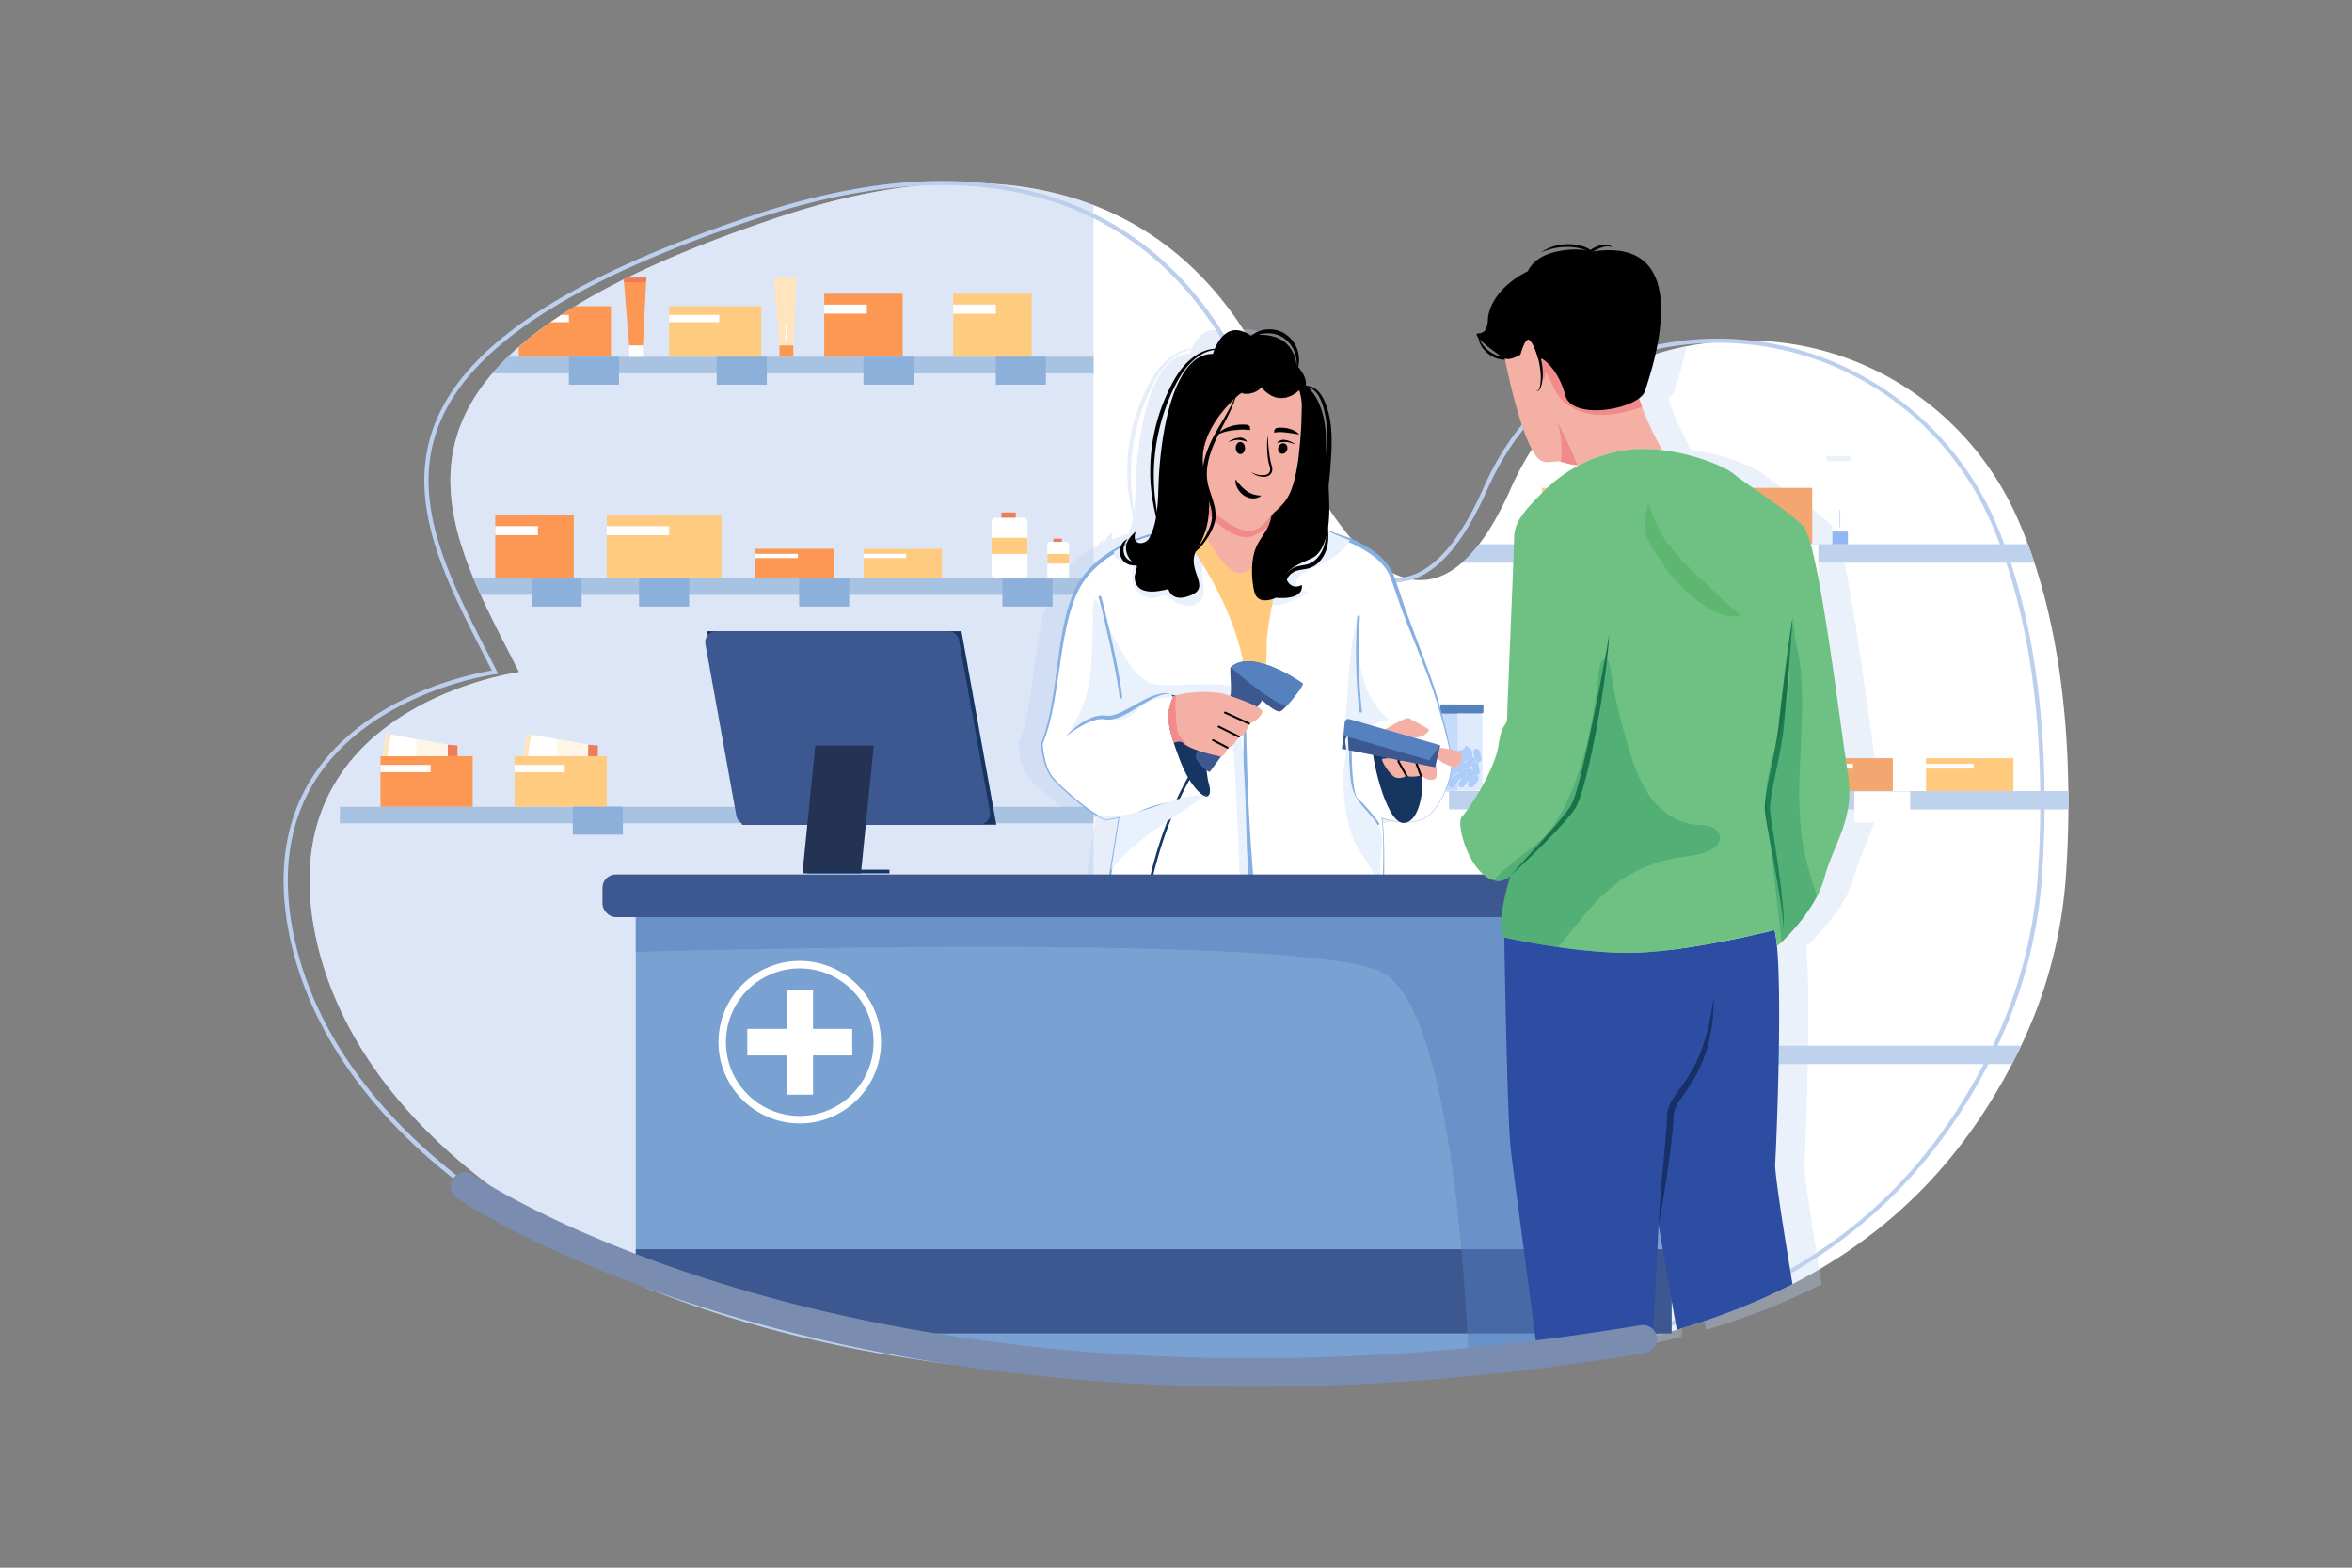 <svg xmlns="http://www.w3.org/2000/svg" viewBox="0 0 4680 3120" id="man-buying-medicine-at-a-pharmacy-shop">
  <rect x="0" y="0" width="4680" height="3120" fill="#808080" stroke="none"/>
  <g>
    <rect width="4680" height="3120" fill="#fff" opacity="0"></rect>
    <path fill="#fff" d="M4115.71,1611c-.33,47.09-2.2,90.46-4.73,128.42a933.5,933.5,0,0,1-88.52,340l-.81,1.71q-8.93,18.65-18.31,36.64c-95,182.43-223.29,314.46-383.42,408.55q-26.05,15.35-53.26,29.34c-55,28.35-113.4,52.72-175.18,73.56q-21.81,7.36-44.18,14.14c-3.57,1.09-7.14,2.16-10.74,3.22s-7,2-10.47,3.06q-7.46,2.13-15,4.23-11.61,3.23-23.36,6.3c-2,.54-4.05,1.06-6.09,1.59-1.72.44-3.44.89-5.17,1.32a2.37,2.37,0,0,1-.36.09c-2.4.63-4.82,1.23-7.23,1.83q-9.84,2.49-19.8,4.84-11.67,2.78-23.49,5.43l-7.31,1.63q-5.11,1.13-10.27,2.23t-10.32,2.19q-6.12,1.29-12.27,2.52c-2.37.49-4.75,1-7.12,1.44-.94.2-1.89.38-2.83.56-2.34.47-4.68.92-7,1.38l-6.93,1.33-6.54,1.23c-3.21.62-6.43,1.21-9.65,1.79q-5.26,1-10.55,1.9-8.58,1.51-17.21,3-8.16,1.39-16.37,2.72c-3.16.52-6.31,1-9.49,1.52q-5.42.86-10.87,1.69l-6.41,1-2.65.4-4.8.71-6.4.94-2.47.36-6.43.91-1.4.19q-2.76.4-5.52.77-14.24,2-28.61,3.8l-3.86.49c-3.51.45-7,.88-10.52,1.31q-15.27,1.85-30.68,3.56l-5.16.56q-21.1,2.31-42.56,4.34l-1,.1-11.23,1-2.91.25c-3.24.3-6.49.6-9.75.87q-6.55.59-13.15,1.12c-3,.25-6,.5-8.95.73l-9,.71-9.38.72q-21.61,1.64-43.55,3l-10.76.66-8.33.5q-37.87,2.21-76.73,3.76-10.89.43-21.87.82l-.6,0-7.06.23-8.64.29-12.07.37-2.88.08c-3.74.12-7.5.21-11.26.31h-.5c-4.47.12-9,.24-13.44.34l-11.32.26-10,.2q-23.19.46-46.72.72-6.87.09-13.76.14-7.5.08-15,.11l-12.07.07q-14.31.06-28.75.06l-14.67,0-10,0h-.41l-12.82-.06-11.07-.07c-3.6,0-7.2,0-10.81-.08l-15.16-.15-4.9-.05q-12.66-.15-25.4-.34-15.55-.22-31.26-.51-22.89-.42-46.06-1l-15.84-.39-15.71-.41q-15.72-.42-31.58-.91-7.16-.21-14.28-.46-8.17-.27-16.32-.59l-4.65-.18q-7.82-.32-15.61-.67c-3.25-.15-6.49-.29-9.73-.45l-9.71-.48c-.81,0-1.62-.06-2.42-.11l-7.5-.4q-18.48-1-36.77-2.15l-9.46-.61-10-.69-6.82-.49-4.91-.35-6.6-.5q-3.95-.28-7.87-.6l-9.24-.74-9.2-.75-.9-.08q-7.17-.59-14.3-1.22l-7.24-.65c-2.08-.19-4.16-.37-6.24-.57q-13-1.2-26-2.51l-6.91-.71c-4.67-.47-9.32-1-14-1.47l-5.68-.62q-17.61-1.9-35-4l-8.57-1.05-8.54-1.07-2.27-.29c-2.26-.28-4.52-.58-6.76-.87-2.83-.36-5.66-.74-8.49-1.12s-5.74-.76-8.6-1.15q-12.87-1.74-25.62-3.6l-8.49-1.23-8.46-1.27q-16.92-2.55-33.61-5.26l-16.65-2.77q-8.3-1.41-16.54-2.85c-2.74-.47-5.48-1-8.22-1.45l-7.49-1.35q-6.19-1.11-12.37-2.26l-6.61-1.24-10.27-2q-6.07-1.15-12.11-2.35l-5-1c-4.26-.84-8.52-1.71-12.76-2.58-1.86-.37-3.72-.76-5.58-1.14-2.77-.58-5.52-1.14-8.27-1.73q-30.42-6.37-60.07-13.35l-8.77-2.07-8.75-2.11c-2.91-.7-5.81-1.42-8.71-2.13-134.92-33.25-257.46-75.51-367-125-294.4-133.06-494.72-318.37-588.69-521.1a679.77,679.77,0,0,1-38.16-103q-7.48-26.79-12.57-53.81c-17.45-92.91-10.07-169.36,12.57-232.2a347.37,347.37,0,0,1,38.16-75.57c115.55-173.11,356.59-205.5,356.59-205.5-26.15-51.43-53.34-102.77-76.52-154q-7.45-16.46-14.3-32.88-8.58-20.67-16-41.3-2-5.6-3.86-11.19-3.82-11.4-7.19-22.76a487.54,487.54,0,0,1-14.4-63.46c-.3-1.88-.57-3.76-.84-5.64-.48-3.45-.92-6.89-1.3-10.34C889,911,908.1,826.49,979.91,742.92Q994.06,726.44,1011,710q10.11-9.79,21.25-19.55a725.44,725.44,0,0,1,63.31-49.26q10.35-7.22,21.36-14.43,13.29-8.73,27.54-17.43,43.68-26.65,96.72-53.18l7.08-3.5c82.53-40.64,182.5-81,302.84-121,132-43.9,247.33-64.22,348.1-67.08h0c108.28-3.07,199.71,14,276.8,43.65C2500.48,533,2570.63,880.08,2573.43,881.64A897.11,897.11,0,0,0,2629,988.35a692.49,692.49,0,0,0,42.51,62.39c8.66,11.22,17.77,22.14,27.25,32.41a317.46,317.46,0,0,0,39.57,36.64c19.95,15.31,41,26.67,62.92,31.77a107.23,107.23,0,0,0,69.14-6.43c12.84-5.63,25.83-14,38.84-25.34a254.11,254.11,0,0,0,33.83-36.64,413.37,413.37,0,0,0,29.5-44.45A673.93,673.93,0,0,0,3005.78,973q1.86-4.2,3.78-8.33v0c21.85-47.38,47.51-87.38,75.93-121,76.84-91,173.84-135.72,270.08-154.52a632.55,632.55,0,0,1,98.94-11h0l6.15-.19c238.45-6.27,456.09,133.87,552.87,351.89q9.38,21.15,17.71,42.78c1.37,3.55,2.71,7.12,4,10.68q6.78,18.19,12.86,36.64c50.3,152.56,66,316.65,67.46,454.53Q4115.85,1593,4115.71,1611Z"></path>
    <path fill="#bdcfef" d="M2453.24,2743.45c-76,0-157.35-1.33-245.82-4-27.06-.81-54.33-1.95-81-3.38-192.85-10.3-375.92-36.57-544.11-78.07-132-32.56-255.55-74.71-367.27-125.28-144.51-65.39-269-144.5-370.16-235.14-98.21-88-172.21-184.94-219.94-288a688.61,688.61,0,0,1-38.35-103.64c-5-18-9.26-36.18-12.64-54.17-16.28-86.83-12-165.7,12.74-234.42a353.14,353.14,0,0,1,38.57-76.5c26.62-39.92,62.09-75.67,105.43-106.25,34.6-24.42,74.26-45.61,117.89-63,61-24.29,112.94-34.32,130-37.18-4.79-9.4-9.64-18.86-14.36-28.07-20.31-39.63-41.32-80.62-59.51-120.85-5.29-11.71-10-22.51-14.33-33-5.9-14.22-11.29-28.18-16-41.5-1.33-3.74-2.63-7.53-3.89-11.27-2.58-7.67-5-15.38-7.22-22.91a493.36,493.36,0,0,1-14.51-64c-.29-1.84-.56-3.7-.83-5.56v-.12c-.49-3.49-.93-7-1.32-10.46-10.78-95.53,16.12-179.42,82.24-256.46,9.59-11.18,20.13-22.34,31.31-33.17,6.7-6.52,13.9-13.15,21.37-19.7a734.69,734.69,0,0,1,63.6-49.55c6.93-4.84,14.15-9.72,21.44-14.5,8.89-5.84,18.18-11.73,27.63-17.5,29.41-18,62-35.93,96.92-53.35q3.52-1.77,7.09-3.52c84.33-41.58,186.27-82.38,303-121.25,244.64-81.49,455.6-89.36,627-23.37a595.61,595.61,0,0,1,186.44,114.84c44.94,40.7,85.07,89.15,119.25,144,39.89,64,70.72,134.75,91.65,210.23.67,2.41,1.3,4.72,1.65,5.83l.36.84a903,903,0,0,0,55.22,106.15,684.43,684.43,0,0,0,42.2,62c9,11.63,18,22.44,27,32.12a314.38,314.38,0,0,0,39,36.16c44.41,34.13,87.34,42.48,127.61,24.81,12.74-5.6,25.43-13.88,37.7-24.64a250.63,250.63,0,0,0,33.21-36,413.08,413.08,0,0,0,29.18-44,675.19,675.19,0,0,0,32.95-65.32c1.19-2.71,2.42-5.42,3.65-8.07l.16-.36C2994.87,877,3050,809.11,3119.05,761.11c58.08-40.35,126.66-67.13,203.83-79.6a595.78,595.78,0,0,1,389.6,70.29,608.86,608.86,0,0,1,262.57,297.62c2.91,7,5.8,14.29,8.59,21.52,1.33,3.45,2.65,7,4.05,10.73,4.45,12,8.79,24.35,12.89,36.8,43,130.59,65.75,284,67.59,455.8.14,12.24.16,24.6.07,36.73-.29,42.52-1.88,85.81-4.73,128.67-7.94,119.63-37.82,234.56-88.82,341.59l-.82,1.71c-5.91,12.38-12.08,24.75-18.34,36.77-36.37,70-78.71,134.25-125.85,191.06a968.77,968.77,0,0,1-155.58,149.81c-110.23,84.57-240.28,147.74-397.6,193.11-5.76,1.66-10.52,3-15,4.25-173.38,48.21-382.68,75.38-639.85,83.08-13.73.41-28,.78-42.49,1.09C2538.74,2743,2496.86,2743.45,2453.24,2743.45ZM1875,368.49c-112.76,0-236.82,22.4-371.24,67.17-116.37,38.75-218,79.4-301.94,120.82-2.37,1.16-4.72,2.33-7,3.49-34.68,17.32-67.08,35.15-96.29,53-9.36,5.72-18.58,11.55-27.4,17.35-7.22,4.74-14.37,9.57-21.23,14.36a723.09,723.09,0,0,0-62.86,49c-7.37,6.45-14.45,13-21.06,19.4-11,10.65-21.35,21.62-30.78,32.61-64.49,75.15-90.74,156.92-80.25,250,.38,3.39.82,6.83,1.29,10.23l0,.11c.26,1.82.52,3.64.8,5.46a488.58,488.58,0,0,0,14.27,62.92c2.19,7.42,4.58,15,7.13,22.6,1.24,3.7,2.53,7.45,3.84,11.14,4.67,13.17,10,27,15.85,41.07,4.32,10.43,9,21.15,14.22,32.77,18.11,40,39.07,80.94,59.34,120.48,5.59,10.91,11.37,22.2,17,33.3l2.71,5.33-5.92.8c-.6.08-60.7,8.41-134,37.66-67.45,26.9-160.23,77.54-219.2,166a345.45,345.45,0,0,0-37.64,74.66c-24.22,67.28-28.38,144.66-12.38,230,3.33,17.76,7.52,35.74,12.47,53.45A680.69,680.69,0,0,0,632.6,2006c95.89,207.13,304,391.45,585.9,519,111.25,50.36,234.33,92.34,365.8,124.78,167.68,41.37,350.21,67.56,542.54,77.83,26.64,1.43,53.84,2.56,80.84,3.38,139.08,4.19,260.54,5.07,371.32,2.68,14.44-.3,28.71-.67,42.42-1.09,256.48-7.67,465.11-34.75,637.83-82.77,4.44-1.23,9.17-2.58,14.9-4.22C3594,2553.32,3808.08,2385,3948,2115.83c6.21-11.95,12.34-24.23,18.22-36.52l.81-1.7c50.53-106.06,80.14-220,88-338.5,2.84-42.69,4.42-85.82,4.71-128.18h0c.09-12.07.07-24.38-.06-36.56-1.84-171-24.44-323.48-67.18-453.24-4.06-12.36-8.36-24.64-12.78-36.5-1.38-3.74-2.7-7.22-4-10.63-2.77-7.18-5.63-14.36-8.52-21.34-106.43-257.58-370.83-406.75-643-362.77-167.5,27.07-289,120-361,276.12h0l-.18.4c-1.25,2.71-2.51,5.49-3.74,8.27a683,683,0,0,1-33.37,66.14,421.52,421.52,0,0,1-29.78,44.91,259.39,259.39,0,0,1-34.35,37.25c-12.93,11.33-26.35,20.08-39.89,26-43.32,19-89.14,10.31-136.19-25.85a321.8,321.8,0,0,1-40.06-37.13c-9.1-9.87-18.34-20.87-27.46-32.7a694.5,694.5,0,0,1-42.72-62.78,916,916,0,0,1-55.53-106.65c-.64-1.12-1.23-3.27-2.63-8.32-29.16-105.17-125.74-360.85-392.21-463.42C2049.44,383,1965.9,368.49,1875,368.49Z"></path>
    <path fill="#bed2ee" d="M3734.89,1538.19c-15-91.76-57.77-457.84-88.36-490.38s-114.59-84.48-138.86-104.87c-15.79-13.27-75.55-39.08-141.85-47.07-9.7-17.23-27.78-51.19-40.5-86-2.08-5.71-4-11.43-5.77-17.12,6-4.46,10.2-9.33,11.78-14.37,3.49-11.14,15.93-46.9,24.25-89.33-96.24,18.8-193.24,63.52-270.08,154.52,12.08,36.58,26.32,68.15,40.71,74.25,11.88,5,28.14-1.54,37.41,1.16,20,5.78,32.64,7,32.64,7l.38,1.72A290.38,290.38,0,0,0,3134.79,973c-59.72,57.36-63.61,73.87-64.1,104.94s-13.59,326.88-13.59,348.19-9.71,8.13-17.47,57.93-59.62,128-72.78,141.56c-12.31,12.7,13.6,111.05,63,126.26a44.58,44.58,0,0,0,10.74,1.92s17.94-2.92,23.29-11.64c-.47,1.56-32.85,106-12.61,123.31,0,.09,5.8,358.51,12.61,419.24,2.92,26,14.24,111.7,26.13,201.47,7.88,59.53,16,120.85,22.11,167.73,2.09,16.13,4,30.54,5.47,42.58,0,.43.11.84.16,1.26.33,2.69.66,5.25,1,7.69l6.4-.94,4.8-.71,2.65-.4,6.4-1q5.48-.82,10.88-1.69c3.18-.5,6.33-1,9.49-1.52q16.9-2.74,33.58-5.7,5.28-.93,10.55-1.9c3.22-.58,6.44-1.17,9.64-1.79,2.19-.4,4.37-.82,6.55-1.23l6.93-1.33c2.35-.46,4.69-.91,7-1.38.94-.18,1.89-.36,2.83-.56,2.37-.47,4.75-.95,7.12-1.44q6.15-1.23,12.26-2.52,5.17-1.07,10.33-2.19t10.27-2.23l7.31-1.63q11.82-2.66,23.48-5.43,9.95-2.35,19.81-4.84c2.41-.6,4.82-1.2,7.23-1.83a2.37,2.37,0,0,0,.36-.09c1.73-.43,3.45-.88,5.17-1.32,2-.53,4.07-1.05,6.09-1.59q.28-3,.57-6.3.34-3.95.68-8.25c.06-.74.12-1.5.18-2.26,3.41-43.61,6.73-111.4,8.8-157.22,1.3-28.82,2.1-49,2.1-49s3.36,20.09,8.28,49c4.95,29.07,11.47,67,17.71,102.4,2.52,14.24,5,28,7.29,40.68.14.76.27,1.52.41,2.29h0c1,5.25,1.89,10.3,2.78,15.06,82.34-24.33,159.08-54.31,230.1-90.92-1.34-8.11-2.77-16.69-4.23-25.6-.21-1.23-.41-2.48-.62-3.74-13.68-83.27-30.81-192.6-29.59-210.61,1.82-26.62,14.47-321.29,3.47-433.76,1.4-.64,2.79-1.3,4.18-2,0,0,2.05-1.86,5.57-5.29,13.41-13.08,48-49,69.85-90.66a180.79,180.79,0,0,0,14.88-37.08C3706.26,1679.48,3750,1630,3734.89,1538.19Zm-350.7,352-2.19.26c1.75-.2,3.5-.43,5.26-.66Zm204.8-39.22c.29,1.09.56,2.25.83,3.46q-.41-1.82-.84-3.45Z" opacity=".32"></path>
    <path fill="#bed2ee" d="M2862.3,1501.31a6,6,0,0,0-.41-.62c-3.78-5-14.25-8.09-21.36-9.39-.15-.77-.29-1.54-.45-2.31-2-10.42-4.37-20.76-6.83-31.08s-5.07-20.6-7.75-30.86-5.49-20.49-8.4-30.69-5.94-20.38-9.36-30.47-6.92-20.07-10.5-30.05c-7.18-20-14.68-39.8-22.18-59.62s-15-39.62-22.25-59.49-13.36-40.06-20.5-60.13c-1.81-5-3.5-10-5.77-15.14a40.31,40.31,0,0,0-1.8-3.75l-1.9-3.7-2.16-3.55-1.08-1.78c-.36-.59-.78-1.13-1.17-1.7a113.8,113.8,0,0,0-22.46-24,199,199,0,0,0-26.89-18.15c-4.68-2.66-9.39-5.23-14.15-7.65-2.3-1.23-4.93-2.51-7.44-3.57s-5.07-2.07-7.61-3c-10.15-3.69-20.28-6.67-30-10.36a134.63,134.63,0,0,1-12.73-5.53c-.09-1.21-.2-2.41-.32-3.61,3.73-24,2.73-49.24,1.76-72.68-.15-3.7-.34-7.39-.54-11.08q1.11-9.63,2-19.29c1.19-11.79,2.07-23.61,2.82-35.44.38-5.92.66-11.85.91-17.79s.35-11.91.32-17.89a266.79,266.79,0,0,0-2.35-35.88c-.18-1.5-.47-3-.7-4.47s-.46-3-.77-4.45c-.6-3-1.16-5.92-1.93-8.85a149.84,149.84,0,0,0-5.28-17.33l-1.68-4.22-.84-2.1-.92-2.08a81.34,81.34,0,0,0-4.18-8.15,51.72,51.72,0,0,0-11.84-14.21,32.26,32.26,0,0,0-17-7.13c-.73-.07-1.46-.11-2.19-.13-1.2-1-1.9-1.51-1.9-1.51,2.51-13.23-8.91-29-14.81-36.14.38-2.18.72-4.38,1-6.61a64,64,0,0,0-1.62-24.35,60.84,60.84,0,0,0-30.74-38,58.47,58.47,0,0,0-24.34-6,57.84,57.84,0,0,0-24.48,4.54,48.27,48.27,0,0,0-12.24,7.56c-1.72.27-2.69.48-2.69.48a69.77,69.77,0,0,0-13.38-7.51c-32.85-13.59-50.64,16.84-57.69,33.66-.79,0-1.57.08-2.36.15a67,67,0,0,0-14.39,2.92A73.84,73.84,0,0,0,2341.3,703a101.43,101.43,0,0,0-12.43,7.89l-2.91,2.26-1.44,1.14-1.4,1.21-2.79,2.41-2.66,2.54A144.07,144.07,0,0,0,2298.9,743a226.18,226.18,0,0,0-14.82,25.18l-6.38,13.08c-2,4.4-3.92,8.87-5.89,13.31A371.77,371.77,0,0,0,2244.3,907.3c-.34,4.85-.8,9.68-.88,14.53l-.25,7.28c0,1.21-.1,2.42-.11,3.63l0,3.64,0,7.28,0,3.63c0,1.21.1,2.42.17,3.64l.38,7.26c.14,2.42.22,4.84.49,7.25l.68,7.24.34,3.61c.11,1.21.22,2.41.41,3.61.66,4.8,1.26,9.6,2,14.38l2.64,14.28c1,4.73,2,9.43,3.05,14.11.51,2.26,1,4.53,1.47,6.8a142.69,142.69,0,0,1-9.5,33q-6.21,1.69-12.33,3.65c-6.75,2.16-13.43,4.56-20,7.15-1.39-4.67,0-10.42,1.54-15.33-7.67,6.53-14.27,13.73-17.46,22.07-1.54.71-3.08,1.42-4.6,2.15a30.28,30.28,0,0,1,6-9.37,21.45,21.45,0,0,0-9.35,6.83,27.38,27.38,0,0,0-3.67,6q-6.63,3.39-13.05,7.17c-4.82,2.73-9.5,5.72-14.1,8.83s-9.1,6.36-13.45,9.81-8.61,7-12.69,10.82-8,7.72-11.77,11.84-7.32,8.4-10.67,12.86a162.34,162.34,0,0,0-9.33,13.92,185.61,185.61,0,0,0-14.15,30.17,317.06,317.06,0,0,0-9.85,31.6c-2.7,10.68-5,21.42-7.1,32.19s-3.82,21.6-5.48,32.42c-3.29,21.65-6.06,43.34-9,65-1.5,10.81-3,21.61-4.76,32.38-.83,5.39-1.78,10.76-2.68,16.14s-1.93,10.72-3,16c-2.15,10.68-4.54,21.31-7.49,31.77a272.92,272.92,0,0,1-10.41,30.86l-.14.34,0,.33c.34,5,.93,9.86,1.67,14.75s1.64,9.73,2.77,14.55a145.52,145.52,0,0,0,4,14.27,95.82,95.82,0,0,0,5.78,13.72,72.34,72.34,0,0,0,3.77,6.48,58,58,0,0,0,4.58,5.95c3.23,3.77,6.7,7.26,10.16,10.76,7,6.93,14.21,13.58,21.58,20.07s14.9,12.79,22.56,18.94,15.47,12.12,23.6,17.68c2,1.38,4.11,2.72,6.16,4.08s4.21,2.59,6.34,3.85a61.61,61.61,0,0,0,13.68,6.18,16.22,16.22,0,0,0,3.94.61,6.42,6.42,0,0,0,1.07,0l.54,0,.46-.08,1.82-.29c2.42-.4,4.85-.82,7.26-1.26s4.84-.9,7.26-1.4c1.7-.36,3.37-.71,5.07-1.14-.4,2.48-.81,5-1.21,7.43l-4.6,2.41c1.48-.42,3-.85,4.42-1.29q-6.6,40.47-13.32,80.91l-7.73,45.77c-2.63,15.24-5.2,30.54-8.11,45.65-.19.93-.37,1.88-.58,2.75l-.08.34,0,.16a3.78,3.78,0,0,0-.1.88,3.3,3.3,0,0,0,.21,1,3.55,3.55,0,0,0,.38.73c.13.17.27.34.4.48s.23.21.35.31a7.28,7.28,0,0,0,2,1.09,36.46,36.46,0,0,0,6.11,1.51c3.93.69,7.81,1.16,11.69,1.58s7.75.72,11.63,1.09l11.61.88c11.31.78,22.63,1.38,33.94,1.93q-2.19,13.44-4.1,27.17a2.62,2.62,0,0,0,2.24,3l.36,0a2.63,2.63,0,0,0,2.6-2.27q1.93-14,4.17-27.64l7.23.33c31,1.35,61.91,2.24,92.87,3s61.92,1.21,92.88,1.67l22.06.21c.61,3.24,1.32,6.46,2.21,9.64,1,3.56,6.15,2.73,6.32-.86.13-2.9.12-5.8,0-8.69l15.82.15c15.48.11,31,.31,46.44.25q92.86.06,185.75-.46h1.95l.09-1.92q1.17-24.93,1.82-49.85t.89-49.86c.16-16.62,0-33.25-.44-49.87-.15-4.15-.25-8.31-.43-12.46l-.69-12.46c-.3-4.15-.7-8.29-1.05-12.44-.07-1-.21-2.07-.35-3.1l-.41-3.09-.71-5.3a165.8,165.8,0,0,0,19.68,5.22,157.59,157.59,0,0,0,15.61,2.37,15.74,15.74,0,0,0,5,1.48,20.57,20.57,0,0,0,8.49-.81l2.57,0c3.55-.12,7.09-.39,10.61-.86a86.53,86.53,0,0,0,10.43-2.15,71.35,71.35,0,0,0,10-3.74,55.41,55.41,0,0,0,13.11-9.1,93,93,0,0,0,10.74-11.8,155.46,155.46,0,0,0,16.39-27.3q3.4-7.2,6.22-14.66c1.9-5,3.62-10,5.09-15.11s2.75-10.27,3.72-15.51c.65-3.56,1.16-7.16,1.48-10.78,1.44.37,2.82.66,4.11.86,8.81,1.41,12.32-8,13.87-14.36C2862.83,1508.59,2864.17,1504.5,2862.3,1501.31ZM2368,704.32c-75.66-1-103.11,147.71-107.89,251.44-.87,18.92-1,40.45-3.48,61.4-.53-3.16-1.07-6.32-1.56-9.47l-1.93-14.18-1.43-14.23c-.14-1.18-.21-2.37-.28-3.56l-.21-3.56-.43-7.13c-.37-9.52-.51-19-.28-28.55l.05-3.57c0-1.18.12-2.37.18-3.56l.39-7.12c.18-4.75.72-9.48,1.16-14.21a386.91,386.91,0,0,1,9.56-56.16,392.79,392.79,0,0,1,17.36-54.26c7.05-17.65,15.19-35,25.2-51a146.41,146.41,0,0,1,17.21-22.32l2.43-2.55,2.55-2.42,1.28-1.22,1.33-1.15,2.67-2.29a101.46,101.46,0,0,1,11.51-8.11,70.78,70.78,0,0,1,26.17-10l1.15-.16C2368.82,701.14,2368,704.32,2368,704.32Zm91.5-38,.53-.2a57.5,57.5,0,0,1,32.51-1,51.77,51.77,0,0,1,19.31,9.66,57.16,57.16,0,0,1,7.9,7.58,61.06,61.06,0,0,1,11.14,19,68.14,68.14,0,0,1,3.8,22.18c0,1.08,0,2.16.05,3.24l-.25-.25C2527.06,672.52,2483.86,665.71,2459.45,666.29Zm135.49,246-.25,6.21c-1-15-1.84-29.93-1.93-44.92-.38-62-24.7-92.51-35.31-102.86a29.47,29.47,0,0,1,13.5,7.64,47.8,47.8,0,0,1,9.71,13.74q1.88,3.84,3.43,7.86l.76,2,.69,2,1.39,4.11a192.49,192.49,0,0,1,7,34c.63,5.77,1.15,11.57,1.4,17.39.17,2.91.23,5.83.34,8.74s.13,5.84.1,8.77C2595.78,888.71,2595.38,900.46,2594.94,912.25Z" opacity=".36"></path>
    <path fill="#bdcfef" d="M2176,408.2V2731.83c-198.76-10.61-380.46-37.66-544-77.95-134.92-33.25-257.46-75.52-367-125-294.41-133.06-494.74-318.37-588.7-521.11a680.74,680.74,0,0,1-38.16-103q-7.48-26.79-12.57-53.81c-17.44-92.91-10.07-169.36,12.57-232.19a347,347,0,0,1,38.16-75.58c115.55-173.11,356.59-205.5,356.59-205.5-26.15-51.43-53.35-102.77-76.52-154q-7.45-16.46-14.3-32.89c-5.72-13.77-11.07-27.54-16-41.29q-2-5.6-3.86-11.2-3.84-11.38-7.19-22.76a487,487,0,0,1-14.4-63.45c-.3-1.88-.57-3.76-.84-5.64-.48-3.45-.92-6.89-1.3-10.34C889,911,908.1,826.49,979.91,742.91Q994.06,726.46,1011,710q10.1-9.81,21.24-19.56a726.74,726.74,0,0,1,63.3-49.26q10.37-7.23,21.37-14.43,13.29-8.73,27.55-17.43,43.66-26.65,96.71-53.18l7.08-3.5c82.53-40.65,182.5-81,302.84-121C1824.89,340.54,2027.19,351,2176,408.2Z" opacity=".5"></path>
    <path fill="#a8c2e2" d="M2176,710v32.88H979.91Q994.06,726.46,1011,710Z"></path>
    <rect width="156.21" height="125.45" x="1639.99" y="584.58" fill="#fc9854"></rect>
    <rect width="84.92" height="17.98" x="1639.99" y="606.28" fill="#fff"></rect>
    <rect width="156.21" height="125.45" x="1896.6" y="584.58" fill="#ffcb80"></rect>
    <rect width="84.92" height="17.98" x="1896.6" y="606.28" fill="#fff"></rect>
    <path fill="#fc9854" d="M1215.68,609.35V710.09H1032.23V690.47a726.74,726.74,0,0,1,63.3-49.26q10.37-7.23,21.37-14.43,13.29-8.73,27.55-17.43Z"></path>
    <path fill="#fff" d="M1132,626.78v14.43h-36.44q10.37-7.23,21.37-14.43Z"></path>
    <path fill="#fc9854" d="M1286,552.67l-.44,9-6.11,128-.48,10.09h-26.21l-1-12.34-10.17-125.73-.45-5.49,7.08-3.5Z"></path>
    <path fill="#ef7c59" d="M1286,552.67l-.44,9h-44l-.45-5.49,7.08-3.5Z"></path>
    <rect width="27.69" height="22.7" x="1251.78" y="687.39" fill="#fff"></rect>
    <rect width="183.45" height="100.74" x="1331.38" y="609.36" fill="#ffcb80"></rect>
    <rect width="99.74" height="14.43" x="1331.38" y="626.78" fill="#fff"></rect>
    <polygon fill="#ffe4bd" points="1585.17 552.67 1584.73 561.65 1578.14 699.73 1551.93 699.73 1540.76 561.65 1540.04 552.67 1585.17 552.67"></polygon>
    <polygon fill="#ffe4bd" points="1585.17 552.67 1584.73 561.65 1540.76 561.65 1540.04 552.67 1585.17 552.67"></polygon>
    <rect width="27.69" height="22.7" x="1550.93" y="687.39" fill="#fc9854"></rect>
    <rect width="1.94" height="30.64" x="1563.12" y="648.95" fill="#fff"></rect>
    <rect width="99.66" height="55.62" x="1131.97" y="710.03" fill="#8db0db"></rect>
    <path fill="#a8c2e2" d="M2176,1150.81v32.89H956.41q-7.45-16.46-14.3-32.89Z"></path>
    <rect width="156.21" height="125.45" x="985.49" y="1025.37" fill="#fc9854"></rect>
    <rect width="84.92" height="17.98" x="985.49" y="1047.06" fill="#fff"></rect>
    <rect width="228.19" height="125.3" x="1207.33" y="1025.44" fill="#ffcb80"></rect>
    <rect width="124.06" height="17.96" x="1207.33" y="1047.11" fill="#fff"></rect>
    <rect width="156.03" height="58.58" x="1502.81" y="1092.16" fill="#fc9854"></rect>
    <rect width="84.83" height="8.39" x="1502.81" y="1102.29" fill="#fff"></rect>
    <rect width="156.03" height="58.58" x="1718.18" y="1092.16" fill="#ffcb80"></rect>
    <rect width="84.83" height="8.39" x="1718.18" y="1102.29" fill="#fff"></rect>
    <rect width="71.61" height="120.49" x="1972.87" y="1030.32" fill="#fff" rx="8.28"></rect>
    <rect width="28.65" height="10.37" x="1992.63" y="1019.95" fill="#ef7c59"></rect>
    <rect width="71.61" height="32.1" x="1972.87" y="1070.32" fill="#ffcb80"></rect>
    <path fill="#fff" d="M2088.93,1078.27h33.14a5,5,0,0,1,5,5v62.57a5,5,0,0,1-5,5h-33.14a5,5,0,0,1-5-5v-62.57A5,5,0,0,1,2088.93,1078.27Z"></path>
    <rect width="17.25" height="6.24" x="2095.84" y="1072.03" fill="#ef7c59"></rect>
    <rect width="43.11" height="19.33" x="2083.95" y="1102.35" fill="#ffcb80"></rect>
    <rect width="99.66" height="55.61" x="1057.64" y="1151.54" fill="#8db0db"></rect>
    <rect width="99.66" height="55.61" x="1271.59" y="1151.54" fill="#8db0db"></rect>
    <rect width="99.66" height="55.61" x="1590.16" y="1151.54" fill="#8db0db"></rect>
    <rect width="99.66" height="55.61" x="1994.65" y="1151.54" fill="#8db0db"></rect>
    <rect width="1499.66" height="32.89" x="676.33" y="1605.65" fill="#a8c2e2"></rect>
    <rect width="183.45" height="100.74" x="757.09" y="1504.91" fill="#fc9854"></rect>
    <rect width="99.74" height="14.44" x="757.09" y="1522.33" fill="#fff"></rect>
    <polygon fill="#fff" points="905.01 1484.45 905.01 1504.9 762.33 1504.9 768.88 1460.35 828.21 1470.85 905.01 1484.45"></polygon>
    <polygon fill="#ffe4bd" points="905.01 1484.45 905.01 1504.9 828.21 1504.9 828.21 1470.85 905.01 1484.45" opacity=".36"></polygon>
    <polygon fill="#ffe4bd" points="777.68 1461.91 771.06 1504.91 762.33 1504.91 768.88 1460.36 777.68 1461.91"></polygon>
    <polygon fill="#ef7c59" points="891.09 1481.99 910.35 1483.89 910.35 1504.91 891.09 1504.91 891.09 1481.99"></polygon>
    <rect width="183.45" height="100.74" x="1023.87" y="1504.91" fill="#ffcb80"></rect>
    <rect width="99.73" height="14.44" x="1023.87" y="1522.33" fill="#fff"></rect>
    <polygon fill="#fff" points="1184.27 1484.45 1184.27 1504.9 1041.59 1504.9 1048.14 1460.35 1107.47 1470.85 1184.27 1484.45"></polygon>
    <polygon fill="#ffe4bd" points="1184.27 1484.45 1184.27 1504.9 1107.47 1504.9 1107.47 1470.85 1184.27 1484.45" opacity=".36"></polygon>
    <polygon fill="#ffe4bd" points="1056.94 1461.91 1050.32 1504.91 1041.59 1504.91 1048.14 1460.36 1056.94 1461.91"></polygon>
    <polygon fill="#ef7c59" points="1170.35 1481.99 1189.61 1483.89 1189.61 1504.91 1170.35 1504.91 1170.35 1481.99"></polygon>
    <rect width="99.66" height="55.62" x="1139.78" y="1605.4" fill="#8db0db"></rect>
    <rect width="99.66" height="55.62" x="1426.17" y="710.03" fill="#8db0db"></rect>
    <rect width="99.66" height="55.62" x="1718.09" y="710.03" fill="#8db0db"></rect>
    <rect width="99.66" height="55.62" x="1981.53" y="710.03" fill="#8db0db"></rect>
    <path fill="#bed2ee" d="M4048.17,1119.8H2909.24a253.59,253.59,0,0,0,33.82-36.65H4035.32Q4042.12,1101.34,4048.17,1119.8Z"></path>
    <path fill="#f3ce90" d="M4031.29,1072.47c1.37,3.56,2.71,7.11,4,10.68h-4Z"></path>
    <rect width="204.43" height="112.25" x="3068.1" y="970.97" fill="#f3ce90"></rect>
    <rect width="111.14" height="16.08" x="3068.1" y="990.38" fill="#fff"></rect>
    <polygon fill="#f3ce90" points="3350.9 907.8 3350.41 917.81 3343.07 1071.66 3313.86 1071.66 3301.42 917.81 3300.61 907.8 3350.9 907.8"></polygon>
    <polygon fill="#e2884b" points="3350.9 907.8 3350.41 917.81 3301.42 917.81 3300.61 907.8 3350.9 907.8"></polygon>
    <rect width="30.85" height="25.3" x="3312.75" y="1057.92" fill="#fff"></rect>
    <rect width="204.43" height="112.25" x="3401.45" y="970.97" fill="#f4a671"></rect>
    <rect width="111.14" height="16.08" x="3401.45" y="990.38" fill="#fff"></rect>
    <polygon fill="#fff" points="3684.25 907.8 3683.76 917.81 3676.41 1071.66 3647.21 1071.66 3634.77 917.81 3633.96 907.8 3684.25 907.8"></polygon>
    <polygon fill="#ebf3fa" points="3684.25 907.8 3683.76 917.81 3634.77 917.81 3633.96 907.8 3684.25 907.8"></polygon>
    <rect width="30.85" height="25.3" x="3646.1" y="1057.92" fill="#92b6f2"></rect>
    <rect width="2.16" height="34.14" x="3659.68" y="1015.08" fill="#cde0fb"></rect>
    <rect width="111.06" height="61.97" x="3179.24" y="1083.15" fill="#fff"></rect>
    <path fill="#c0d8fb" d="M2795.06,1573.84h-55.2a13.52,13.52,0,0,1-13.48-13.48l0-133.41a13.51,13.51,0,0,1,13.48-13.47h16.93l38.27,0a13.51,13.51,0,0,1,13.47,13.48l0,133.4A13.53,13.53,0,0,1,2795.06,1573.84Z" opacity=".5"></path>
    <path fill="#afcdfb" d="M2801.54,1517.22a6.59,6.59,0,0,0,4.86-7.93l-1.65-6.89-1.65-6.9a6.58,6.58,0,1,0-12.79,3.06l2.48,10.39a6.62,6.62,0,0,0-1.39-1.46,6.45,6.45,0,0,0-3.8-1.33,17.93,17.93,0,0,0-1.37-13.89l-10.92-9a11.36,11.36,0,0,1-10.72,9.81l-5.55,1.52-1.29.35-6.83,1.87a6.59,6.59,0,0,0-4.65,4.79l-.72-1.71-2.73-6.54a6.58,6.58,0,1,0-12.14,5.07l2.72,6.53,1.75,4.2a6.6,6.6,0,0,0-4.15,5.78l-.36,7.08-.36,7.08a6.61,6.61,0,0,0,6.25,6.9,6.88,6.88,0,0,0,2.22-.28,6.64,6.64,0,0,0-.53,4.45,6.55,6.55,0,0,0-2.79,3.16l-5.41,13.1a24.05,24.05,0,0,1,13,9.61,6.59,6.59,0,0,0,9.22-1.23l4.31-5.63L2759,1556v-.09l1.79-2.35A6.42,6.42,0,0,0,2762,1551a6.49,6.49,0,0,0,4.38-1.11l1.13-.79-1.56,2-4.31,5.62a6.58,6.58,0,1,0,10.45,8l4.31-5.63,4.3-5.62.16-.22a6.82,6.82,0,0,0,1.26,1.48l-1.54,2a6.58,6.58,0,0,0,10.45,8l8.62-11.25a6.59,6.59,0,0,0-1.23-9.22,6.61,6.61,0,0,0-1.57-.89l.24,0a6.59,6.59,0,0,0,5.63-7.41l-.95-7-1-7a6.59,6.59,0,0,0-7.41-5.63l-.57.11a4.41,4.41,0,1,1,8.73.77Zm-57.4-1.64c0-.11,0-.22,0-.34a4.31,4.31,0,0,0,.6-.22,6.56,6.56,0,0,0,4-6.58,6.64,6.64,0,0,0,3.09,1.23l-3.57,4.67L2744,1520a.56.56,0,0,1,0,.08Zm-1.16,16.2a6.65,6.65,0,0,0,.45-2l.12-2.42a6.24,6.24,0,0,0,1.65,1.87,6.75,6.75,0,0,0,.8.51Zm16,7.23-.11.07a9.93,9.93,0,0,1-8.55,6.46l-3.52,4.6.75-1.8a6.53,6.53,0,0,0,.32-4,2.89,2.89,0,0,0,.44-.27l10.67-7.35,1-.7.21-.16a6.76,6.76,0,0,0,.74,1.8Zm2.16-19.37-.48,6.09a7,7,0,0,0-1.67-1.1,6.58,6.58,0,0,0-1.67-.51l1.37-1.79.3-.38,2.24-2.93C2761.23,1519.23,2761.2,1519.43,2761.18,1519.64Zm2.89-4.92a6.71,6.71,0,0,0,.25-2.88,6.54,6.54,0,0,0-2.51-4.36l0,0,3.49-.94a6.58,6.58,0,0,0,0,7.38.48.48,0,0,0,.09.11A6.93,6.93,0,0,0,2764.07,1514.72Zm8.72-16.48,1.66,1.37-1.7,1.17A6.37,6.37,0,0,0,2772.79,1498.24Zm1.69,17.34,5.18-3.58-5.43,7.11a6.59,6.59,0,0,0-1.17-2.8A7.08,7.08,0,0,0,2774.48,1515.58Zm1.87,27.45,1.45-1,.36,1.52A6.81,6.81,0,0,0,2776.35,1543Zm2.18-11.62a6.6,6.6,0,0,0-5-1.49l.14-1.77a7.1,7.1,0,0,0,1.07,1,6.62,6.62,0,0,0,4.94,1.27A7.24,7.24,0,0,0,2778.53,1531.41Zm8-.93a6.5,6.5,0,0,0-4.36-.9A6.82,6.82,0,0,0,2784,1528l3.7-4.83a4.3,4.3,0,0,0,.05.61l1.29,9.44A6.67,6.67,0,0,0,2786.58,1530.48Zm7.2,12.54a6.94,6.94,0,0,0-2.08.54l-.51-2.11-.09-.41A6.74,6.74,0,0,0,2793.78,1543Z"></path>
    <path fill="#afcdfb" d="M2759,1573.83h-19.09a13.52,13.52,0,0,1-13.48-13.48l0-133.41a13.51,13.51,0,0,1,13.48-13.47h16.93a16.55,16.55,0,0,1,2.21,8.34l0,150.68Q2759,1573.17,2759,1573.83Z" opacity=".5"></path>
    <path fill="#f99746" d="M2807.69,1419.77l-51.27,0h-29.11a2.62,2.62,0,0,1-2.61-2.62v-12.57a2.61,2.61,0,0,1,2.62-2.61h29.07l51.31,0a2.63,2.63,0,0,1,2.62,2.62v12.56A2.63,2.63,0,0,1,2807.69,1419.77Z"></path>
    <path fill="#ef7e29" d="M2756.42,1419.75h-29.11a2.62,2.62,0,0,1-2.61-2.62v-12.57a2.61,2.61,0,0,1,2.62-2.61h29.07a2.64,2.64,0,0,1,2.61,2.62v12.57A2.63,2.63,0,0,1,2756.42,1419.75Z"></path>
    <path fill="#c0d8fb" d="M2936.42,1573.84h-55.2a13.51,13.51,0,0,1-13.47-13.48l0-133.41a13.51,13.51,0,0,1,13.48-13.47h16.93l38.27,0a13.51,13.51,0,0,1,13.47,13.48l0,133.4A13.52,13.52,0,0,1,2936.42,1573.84Z" opacity=".5"></path>
    <path fill="#afcdfb" d="M2942.9,1517.22a6.59,6.59,0,0,0,4.86-7.93l-1.65-6.89-1.65-6.9a6.58,6.58,0,1,0-12.79,3.06l2.48,10.39a6.62,6.62,0,0,0-1.39-1.46,6.43,6.43,0,0,0-3.8-1.33,17.93,17.93,0,0,0-1.37-13.89l-10.92-9a11.36,11.36,0,0,1-10.72,9.81l-5.55,1.52-1.29.35-6.83,1.87a6.59,6.59,0,0,0-4.65,4.79l-.72-1.71-2.73-6.54a6.58,6.58,0,1,0-12.14,5.07l2.73,6.53,1.74,4.2a6.6,6.6,0,0,0-4.15,5.78L2872,1522l-.35,7.08a6.61,6.61,0,0,0,6.24,6.9,6.88,6.88,0,0,0,2.22-.28,6.64,6.64,0,0,0-.53,4.45,6.55,6.55,0,0,0-2.79,3.16l-2.7,6.55-2.71,6.55a24.05,24.05,0,0,1,13,9.61,6.59,6.59,0,0,0,9.22-1.23l4.31-5.63,2.51-3.18v-.09l1.79-2.35a6.28,6.28,0,0,0,1.18-2.51,6.49,6.49,0,0,0,4.38-1.11l1.13-.79-1.56,2-4.31,5.62a6.58,6.58,0,1,0,10.45,8l4.31-5.63,4.3-5.62.16-.22a6.82,6.82,0,0,0,1.26,1.48l-1.54,2a6.58,6.58,0,0,0,10.45,8l8.63-11.25a6.6,6.6,0,0,0-1.24-9.22,6.75,6.75,0,0,0-1.56-.89l.23,0a6.59,6.59,0,0,0,5.63-7.41l-1-7-1-7a6.6,6.6,0,0,0-7.41-5.63l-.58.11a6.46,6.46,0,0,0,1.13-3.1A6.6,6.6,0,0,0,2942.9,1517.22Zm-57.4-1.64c0-.11,0-.22,0-.34a5,5,0,0,0,.61-.22,6.57,6.57,0,0,0,4-6.58,6.68,6.68,0,0,0,3.09,1.23l-3.57,4.67-4.31,5.62a.56.56,0,0,1,0,.08Zm-1.16,16.2a6.65,6.65,0,0,0,.45-2l.12-2.42a6.24,6.24,0,0,0,1.65,1.87,6.75,6.75,0,0,0,.8.51Zm16,7.23-.11.07a9.93,9.93,0,0,1-8.54,6.46l-3.53,4.6.76-1.8a6.53,6.53,0,0,0,.31-4,2.89,2.89,0,0,0,.44-.27l10.67-7.35,1-.7.21-.16a6.76,6.76,0,0,0,.74,1.8Zm2.16-19.37-.48,6.09a6.71,6.71,0,0,0-1.67-1.1,6.58,6.58,0,0,0-1.67-.51l1.37-1.79.3-.38,2.24-2.93C2902.59,1519.23,2902.56,1519.43,2902.54,1519.64Zm2.89-4.92a6.71,6.71,0,0,0,.25-2.88,6.54,6.54,0,0,0-2.51-4.36v0l3.48-.94a6.58,6.58,0,0,0,.05,7.38.48.48,0,0,0,.09.11A6.93,6.93,0,0,0,2905.43,1514.72Zm8.73-16.48,1.66,1.37-1.71,1.17A6.56,6.56,0,0,0,2914.16,1498.24Zm1.68,17.34L2921,1512l-5.44,7.11a6.59,6.59,0,0,0-1.17-2.8A7.08,7.08,0,0,0,2915.84,1515.58Zm1.87,27.45,1.45-1,.36,1.52A6.81,6.81,0,0,0,2917.71,1543Zm2.18-11.62a6.6,6.6,0,0,0-5-1.49l.14-1.77a6.73,6.73,0,0,0,1.08,1,6.58,6.58,0,0,0,4.93,1.27A7.24,7.24,0,0,0,2919.89,1531.41Zm8.05-.93a6.5,6.5,0,0,0-4.36-.9,6.82,6.82,0,0,0,1.79-1.61l3.7-4.83a4.3,4.3,0,0,0,0,.61l1.29,9.44A6.67,6.67,0,0,0,2927.94,1530.48Zm7.2,12.54a6.94,6.94,0,0,0-2.08.54l-.5-2.11-.1-.41A6.74,6.74,0,0,0,2935.14,1543Z"></path>
    <path fill="#afcdfb" d="M2900.31,1573.83h-19.09a13.51,13.51,0,0,1-13.47-13.48l0-133.41a13.51,13.51,0,0,1,13.48-13.47h16.93a16.45,16.45,0,0,1,2.21,8.34l0,150.68Q2900.37,1573.17,2900.31,1573.83Z" opacity=".5"></path>
    <path fill="#5681bf" d="M2949.05,1419.77l-51.27,0h-29.1a2.62,2.62,0,0,1-2.62-2.62v-12.57a2.61,2.61,0,0,1,2.62-2.61h29.07l51.31,0a2.63,2.63,0,0,1,2.62,2.62v12.56A2.62,2.62,0,0,1,2949.05,1419.77Z"></path>
    <path fill="#5681bf" d="M2897.78,1419.75h-29.1a2.62,2.62,0,0,1-2.62-2.62v-12.57a2.61,2.61,0,0,1,2.62-2.61h29.07a2.64,2.64,0,0,1,2.61,2.62v12.57A2.63,2.63,0,0,1,2897.78,1419.75Z"></path>
    <path fill="#bed2ee" d="M4115.64,1574.32q.21,18.65.06,36.64H2671.52v-36.64Z"></path>
    <rect width="174.06" height="139.79" x="3016.02" y="1434.53" fill="#f3ce90"></rect>
    <rect width="94.63" height="20.03" x="3016.02" y="1458.7" fill="#fff"></rect>
    <rect width="254.28" height="139.63" x="3263.21" y="1434.61" fill="#92b6f2"></rect>
    <rect width="138.24" height="20.01" x="3263.21" y="1458.76" fill="#fff"></rect>
    <rect width="173.86" height="65.28" x="3592.47" y="1508.96" fill="#f4a671"></rect>
    <rect width="94.52" height="9.35" x="3592.47" y="1520.25" fill="#fff"></rect>
    <rect width="173.86" height="65.28" x="3832.46" y="1508.96" fill="#ffca7d"></rect>
    <rect width="94.52" height="9.35" x="3832.46" y="1520.25" fill="#fff"></rect>
    <rect width="111.06" height="61.97" x="2772.24" y="1575.12" fill="#fff"></rect>
    <rect width="111.06" height="61.97" x="3096.41" y="1575.12" fill="#fff"></rect>
    <rect width="111.06" height="61.97" x="3334.82" y="1575.12" fill="#fff"></rect>
    <rect width="111.06" height="61.97" x="3689.81" y="1575.12" fill="#fff"></rect>
    <path fill="#bed2ee" d="M4021.64,2081.14q-8.91,18.65-18.3,36.64H2671.52v-36.64Z"></path>
    <rect width="204.43" height="112.25" x="2761.51" y="1968.89" fill="#92b6f2"></rect>
    <rect width="111.14" height="16.09" x="2761.51" y="1988.3" fill="#fff"></rect>
    <polygon fill="#fff" points="2926.34 1946.09 2926.34 1968.88 2767.34 1968.88 2774.65 1919.24 2840.76 1930.93 2926.34 1946.09"></polygon>
    <polygon fill="#ebf3fa" points="2926.34 1946.09 2926.34 1968.88 2840.76 1968.88 2840.76 1930.93 2926.34 1946.09"></polygon>
    <polygon fill="#e6f1ff" points="2784.46 1920.98 2777.08 1968.89 2767.34 1968.89 2774.65 1919.24 2784.46 1920.98"></polygon>
    <polygon fill="#f3ce90" points="2910.83 1943.35 2932.29 1945.47 2932.29 1968.89 2910.83 1968.89 2910.83 1943.35"></polygon>
    <rect width="204.42" height="112.25" x="3058.79" y="1968.89" fill="#92b6f2"></rect>
    <rect width="111.14" height="16.09" x="3058.79" y="1988.3" fill="#fff"></rect>
    <polygon fill="#fff" points="3237.53 1946.09 3237.53 1968.88 3078.53 1968.88 3085.83 1919.24 3151.94 1930.93 3237.53 1946.09"></polygon>
    <polygon fill="#ebf3fa" points="3237.53 1946.09 3237.53 1968.88 3151.94 1968.88 3151.94 1930.93 3237.53 1946.09"></polygon>
    <polygon fill="#e6f1ff" points="3095.64 1920.98 3088.26 1968.89 3078.53 1968.89 3085.83 1919.24 3095.64 1920.98"></polygon>
    <polygon fill="#f3ce90" points="3222.01 1943.35 3243.47 1945.47 3243.47 1968.89 3222.01 1968.89 3222.01 1943.35"></polygon>
    <rect width="111.06" height="61.97" x="3187.95" y="2080.87" fill="#fff"></rect>
    <rect width="111.06" height="61.97" x="3507.07" y="1083.15" fill="#fff"></rect>
    <path d="M2476.09 697.89a41.43 41.43 0 0 1 7.62-22.67A45.86 45.86 0 0 1 2503.09 660a57.8 57.8 0 0 1 24.47-4.54 58.56 58.56 0 0 1 24.35 6 60.83 60.83 0 0 1 30.73 38 64 64 0 0 1 1.62 24.35 143.74 143.74 0 0 1-4.94 23.28c.35-7.9 1.06-15.74.81-23.46a68.14 68.14 0 0 0-3.8-22.18 60.87 60.87 0 0 0-11.14-19 57.16 57.16 0 0 0-7.9-7.58 51.83 51.83 0 0 0-19.3-9.66 57 57 0 0 0-10.8-1.76 56.41 56.41 0 0 0-21.72 2.73 45.07 45.07 0 0 0-18.58 11.73A46.34 46.34 0 0 0 2476.09 697.89ZM2585.05 772.72a20.69 20.69 0 0 1 8-4 26.85 26.85 0 0 1 9.12-.63 32.29 32.29 0 0 1 17 7.13A51.86 51.86 0 0 1 2631 789.44a79.38 79.38 0 0 1 4.19 8.15l.91 2.08.84 2.1 1.69 4.22a153.86 153.86 0 0 1 5.28 17.33c.77 2.93 1.33 5.89 1.93 8.85.31 1.47.5 3 .76 4.45s.53 3 .7 4.47a266.81 266.81 0 0 1 2.36 35.88c0 6-.13 11.94-.33 17.89s-.53 11.87-.91 17.79c-.74 11.83-1.62 23.65-2.81 35.44-2.26 23.6-5.29 47.12-9.61 70.44.83-23.7 2-47.3 3.05-70.89l1.4-35.39c.44-11.79.84-23.54.79-35.25 0-2.93-.06-5.84-.09-8.77s-.17-5.83-.35-8.74c-.25-5.82-.76-11.62-1.4-17.39a191.59 191.59 0 0 0-7-34L2631 804l-.69-2-.76-2c-1-2.68-2.18-5.3-3.42-7.86a48 48 0 0 0-9.72-13.74 29.82 29.82 0 0 0-14.62-7.93 25.37 25.37 0 0 0-8.52-.42A21.26 21.26 0 0 0 2585.05 772.72ZM2442.73 700.36a37.65 37.65 0 0 0-13.61-4.14 51.29 51.29 0 0 0-14.11.37 70.83 70.83 0 0 0-26.18 10 101.46 101.46 0 0 0-11.51 8.11l-2.67 2.29-1.33 1.15-1.28 1.22-2.55 2.42-2.43 2.55a147.05 147.05 0 0 0-17.21 22.32c-10 16-18.14 33.33-25.2 51a392.79 392.79 0 0 0-17.36 54.26 388.28 388.28 0 0 0-9.56 56.16c-.43 4.73-1 9.46-1.16 14.21l-.39 7.12c-.06 1.19-.15 2.38-.18 3.56l-.05 3.57c-.23 9.51-.09 19 .29 28.55l.42 7.13.22 3.56c.06 1.19.13 2.38.27 3.56l1.44 14.23 1.93 14.18c.73 4.72 1.58 9.45 2.35 14.2 1.52 9.51 2.92 19.15 2.94 28.88 0 1.22 0 2.43 0 3.65s-.12 2.42-.2 3.64a25.46 25.46 0 0 1-1.66 7.22 15.76 15.76 0 0 1-4.09 6.12 9.2 9.2 0 0 1-6.73 2.35 8.9 8.9 0 0 0 6.3-2.81 14.91 14.91 0 0 0 3.32-6.08 24.07 24.07 0 0 0 1.05-6.88c0-1.18 0-2.38-.06-3.56s-.1-2.38-.21-3.56a192.75 192.75 0 0 0-4.67-28.19c-1-4.68-2.08-9.38-3-14.11l-2.64-14.28c-.75-4.78-1.35-9.58-2-14.38-.18-1.2-.3-2.4-.41-3.61l-.34-3.61-.68-7.24c-.27-2.41-.34-4.83-.48-7.25l-.39-7.26c-.06-1.22-.14-2.43-.16-3.64l0-3.63 0-7.28 0-3.64c0-1.21.07-2.42.1-3.63l.25-7.28c.08-4.85.54-9.68.88-14.53a371.77 371.77 0 0 1 27.51-112.71c2-4.44 3.87-8.91 5.89-13.31l6.38-13.08A227.73 227.73 0 0 1 2344.39 743a144.07 144.07 0 0 1 18.77-22.58l2.67-2.54 2.79-2.41 1.39-1.21 1.45-1.14 2.9-2.26a101.43 101.43 0 0 1 12.43-7.89 73.93 73.93 0 0 1 13.55-5.78 66.74 66.74 0 0 1 14.38-2.92 52.11 52.11 0 0 1 14.6.68A38.41 38.41 0 0 1 2442.73 700.36Z"></path>
    <path fill="#fff" d="M2832.52,1629.64c-33.82,16.19-82.88-1.91-82.88-1.91,8.57,53.35,0,199.12,0,199.12s-93.15-.09-203-1.12l-27.63-.29c-119.84-1.29-251.48-3.76-301.34-8.5-13.54-1.29-21.05-2.75-20.65-4.39,1.45-6,7.45-42.37,13.75-81.41,6.88-42.74,14.13-88.72,16.18-101.71.36-2.34.56-3.61.56-3.61s-6.19,1.91-23.82,4.76c-3.92.64-10.6-2-18.82-6.73-28.72-16.55-76.3-58.74-90.74-76.15-18.58-22.39-21-67.64-21-67.64,38.59-91.94,28.1-250.56,81-325.83,17.27-24.58,40-43,62.83-56.57,47.05-28.06,94.37-35.84,94.37-35.84s24.14-2.17,59-5c59.33-4.91,149.7-11.91,204.49-13.87,27-1,45.32-.7,47.12,1.63,15.06,19.5,53.33,24.76,74.34,35.41,30.59,15.5,61.52,34.87,74.06,68,8.74,23.07,15.93,46.85,24.54,70,18.59,50,39.15,99.35,56.67,149.72,11.43,32.87,34.3,116.23,37.15,146.71S2866.34,1613.44,2832.52,1629.64Z"></path>
    <path fill="#86afe2" d="M2832.7,1630a70.89,70.89,0,0,1-10,3.74,86.53,86.53,0,0,1-10.43,2.15c-3.52.47-7.06.74-10.61.86s-7.09,0-10.63-.2a153.73,153.73,0,0,1-21.06-2.81,164.6,164.6,0,0,1-20.54-5.5l.75-.62.82,6.2.41,3.09c.15,1,.28,2.07.35,3.1.35,4.15.75,8.29,1,12.44l.69,12.46c.18,4.15.29,8.31.43,12.46.42,16.62.6,33.25.45,49.87s-.46,33.25-.9,49.86-1,33.23-1.82,49.85l-.08,1.92h-2q-92.86.42-185.75.46c-15.48.06-31-.14-46.44-.25l-46.44-.45c-31-.46-61.92-.92-92.88-1.67s-61.91-1.65-92.87-3c-15.48-.7-31-1.45-46.44-2.51l-11.61-.88c-3.88-.37-7.75-.68-11.63-1.09s-7.75-.89-11.68-1.58a36.33,36.33,0,0,1-6.12-1.51,7.42,7.42,0,0,1-2-1.09l-.35-.31a4.78,4.78,0,0,1-.39-.48,3.56,3.56,0,0,1-.39-.73,3.62,3.62,0,0,1-.21-1,4.46,4.46,0,0,1,.1-.88l0-.16.07-.34c.21-.87.39-1.82.59-2.75,2.9-15.11,5.47-30.41,8.11-45.65l7.72-45.77q7.67-45.8,15.07-91.64l1.85,1.61c-2.49.69-4.85,1.2-7.28,1.71s-4.83,1-7.25,1.4-4.84.86-7.27,1.26l-1.81.29-.47.08-.54,0a6.34,6.34,0,0,1-1.06,0,16.3,16.3,0,0,1-4-.61,61.82,61.82,0,0,1-13.68-6.18c-2.13-1.26-4.24-2.55-6.34-3.85s-4.12-2.7-6.16-4.08c-8.12-5.56-15.93-11.54-23.6-17.68s-15.19-12.45-22.56-18.94-14.59-13.14-21.58-20.07c-3.46-3.5-6.93-7-10.15-10.76a55.3,55.3,0,0,1-4.58-5.95,72.44,72.44,0,0,1-3.78-6.48,98.15,98.15,0,0,1-5.78-13.72,145.52,145.52,0,0,1-4-14.27c-1.12-4.82-2-9.67-2.77-14.55s-1.32-9.76-1.66-14.75l0-.33.15-.34a274.93,274.93,0,0,0,10.41-30.86c2.94-10.46,5.34-21.09,7.48-31.77,1.11-5.33,2.05-10.7,3-16s1.86-10.75,2.68-16.14c1.72-10.77,3.26-21.57,4.76-32.38,3-21.63,5.76-43.32,9.05-65q2.49-16.23,5.49-32.42c2.07-10.77,4.39-21.51,7.09-32.19a319.71,319.71,0,0,1,9.85-31.6,185.61,185.61,0,0,1,14.15-30.17,164.71,164.71,0,0,1,9.33-13.92c3.36-4.46,7-8.72,10.68-12.86s7.7-8.05,11.77-11.84,8.33-7.36,12.68-10.82,8.87-6.69,13.45-9.81,9.28-6.1,14.1-8.83a273.32,273.32,0,0,1,29.62-15,323.89,323.89,0,0,1,31-11.69c5.26-1.69,10.58-3.22,15.94-4.63s10.7-2.66,16.33-3.68l.13,0,.17,0,63.35-5.56q31.68-2.68,63.38-5.18c42.28-3.31,84.57-6.33,127-8.24,10.62-.45,21.23-.85,31.93-.92,5.35,0,10.7,0,16.19.3,1.38.08,2.76.19,4.2.35a28.24,28.24,0,0,1,4.71.9l.77.26a10.06,10.06,0,0,1,.92.42,6,6,0,0,1,.6.35,4.26,4.26,0,0,1,.69.53,6.8,6.8,0,0,1,.76.8l.14.16,1.1,1.34c.79.86,1.58,1.71,2.47,2.51a56,56,0,0,0,12.09,8.28,128.75,128.75,0,0,0,14,6.19c9.7,3.69,19.83,6.67,30,10.36,2.54.92,5.08,1.9,7.62,3s5.13,2.34,7.44,3.57c4.76,2.42,9.47,5,14.14,7.65a198.38,198.38,0,0,1,26.89,18.15,113.8,113.8,0,0,1,22.46,24c.39.57.81,1.11,1.18,1.7l1.08,1.78,2.15,3.55,1.91,3.7c.62,1.24,1.29,2.45,1.79,3.75,2.27,5.17,4,10.1,5.78,15.14,7.13,20.07,13.3,40.33,20.49,60.13s14.78,39.66,22.26,59.49,15,39.66,22.17,59.62q5.39,15,10.51,30.05c3.41,10.09,6.42,20.27,9.35,30.47s5.73,20.43,8.4,30.69,5.31,20.54,7.75,30.86,4.8,20.66,6.84,31.08c.53,2.6,1,5.22,1.46,7.83l.71,3.92.61,3.94c.19,1.32.43,2.63.58,4l.46,4a56.75,56.75,0,0,1,.37,8,104.45,104.45,0,0,1-1.8,15.9c-1,5.24-2.24,10.41-3.71,15.51s-3.2,10.15-5.09,15.11-4,9.86-6.23,14.66a154.85,154.85,0,0,1-16.39,27.3,92.92,92.92,0,0,1-10.73,11.8A55.67,55.67,0,0,1,2832.7,1630Zm-.36-.76a54.92,54.92,0,0,0,12.87-9,91.88,91.88,0,0,0,10.57-11.72,153.89,153.89,0,0,0,16.17-27.17,191.58,191.58,0,0,0,11-29.67c1.41-5.08,2.61-10.23,3.52-15.42a101.9,101.9,0,0,0,1.61-15.66,55.26,55.26,0,0,0-.44-7.82l-.5-3.92c-.16-1.3-.41-2.6-.62-3.9l-.64-3.91-.75-3.89c-.5-2.59-1-5.19-1.58-7.77-2.19-10.34-4.69-20.63-7.31-30.88-5.22-20.51-11-40.89-17.2-61.11-3.12-10.11-6.32-20.2-9.89-30.11s-7.28-19.86-11-29.75c-7.55-19.78-15.42-39.43-23.29-59.11l-11.77-29.53q-5.82-14.81-11.5-29.67c-7.58-19.93-14.05-40.14-21.25-60-1.81-4.92-3.62-10-5.67-14.51a34.26,34.26,0,0,0-1.66-3.39l-1.76-3.36-2-3.22-1-1.61c-.33-.53-.73-1-1.09-1.55a108.51,108.51,0,0,0-21-22.09,191.21,191.21,0,0,0-25.82-17.25c-4.55-2.56-9.14-5-13.83-7.42-2.38-1.25-4.53-2.27-6.9-3.27s-4.74-1.91-7.18-2.79c-9.78-3.51-20-6.48-30.14-10.28a137.8,137.8,0,0,1-15.05-6.57,65,65,0,0,1-14.06-9.59c-1.09-1-2.1-2.06-3.11-3.15l-1.43-1.72-.18-.22a2.21,2.21,0,0,0,.41.45l.29.23s.19.1.18.1.08,0,0,0l-.17,0a20.26,20.26,0,0,0-3.1-.54c-1.19-.14-2.45-.24-3.71-.31-5.09-.3-10.34-.33-15.58-.3-10.5.07-21.06.46-31.61.89-21.11.92-42.24,2.18-63.36,3.55s-42.25,2.84-63.37,4.4-42.24,3.18-63.35,4.86l-63.32,5.25.29,0c-5.11.9-10.45,2.12-15.64,3.45s-10.41,2.81-15.56,4.44a314.26,314.26,0,0,0-30.33,11.25,265.75,265.75,0,0,0-28.89,14.46c-4.7,2.64-9.26,5.5-13.73,8.48s-8.86,6.1-13.09,9.41-8.36,6.74-12.32,10.36-7.77,7.39-11.41,11.32-7.09,8-10.34,12.28-6.22,8.67-9,13.2a178.73,178.73,0,0,0-13.94,29,323.46,323.46,0,0,0-10,30.85c-2.79,10.48-5.22,21.07-7.42,31.73s-4.07,21.39-5.87,32.14c-3.55,21.52-6.61,43.15-9.86,64.77-1.63,10.81-3.29,21.63-5.14,32.41-.89,5.4-1.9,10.79-2.87,16.17s-2.07,10.76-3.24,16.12c-2.28,10.72-4.82,21.39-7.91,31.93a292.31,292.31,0,0,1-10.84,31.12l.12-.68a190,190,0,0,0,4.18,28.81,143.13,143.13,0,0,0,3.87,14,94.86,94.86,0,0,0,5.53,13.38,68.56,68.56,0,0,0,3.6,6.23,51.9,51.9,0,0,0,4.37,5.7c3.13,3.68,6.58,7.16,10,10.63,6.92,6.89,14.1,13.53,21.43,20s14.79,12.8,22.44,18.89,15.43,12,23.49,17.49c2,1.36,4.07,2.68,6.11,4s4.14,2.53,6.23,3.76a59.33,59.33,0,0,0,13.05,5.87,14.41,14.41,0,0,0,3.3.52,6.44,6.44,0,0,0,.77,0l.37,0,.45-.07,1.8-.3c2.41-.41,4.82-.83,7.22-1.28s4.79-.93,7.17-1.44,4.78-1.06,7-1.71l2.19-.63-.34,2.24-14.1,91.79-7.08,45.9c-2.43,15.3-4.77,30.56-7.49,45.89-.19,1-.36,1.92-.58,2.93l-.08.38,0,.19a1.86,1.86,0,0,0,0-.52,2,2,0,0,0-.13-.67,1.72,1.72,0,0,0-.22-.41,1.08,1.08,0,0,0-.16-.2.27.27,0,0,0-.08-.07c-.09-.07.25.13.56.23a33.6,33.6,0,0,0,5.17,1.16c3.7.6,7.52,1,11.34,1.36s7.67.6,11.5.9l11.55.7c15.41.81,30.86,1.39,46.32,1.9q46.36,1.37,92.78,2.13c30.94.53,61.88,1.07,92.82,1.44s61.89.91,92.84,1.22q92.84,1,185.69,2.5l-2,1.93c1.09-16.55,2-33.14,2.76-49.72s1.34-33.18,1.73-49.78.54-33.2.25-49.8c-.11-4.15-.17-8.3-.31-12.44l-.57-12.43c-.26-4.14-.61-8.27-.92-12.4-.06-1-.18-2.07-.32-3.09l-.37-3.09-.76-6.16-.12-.92.87.3a155.74,155.74,0,0,0,20.35,5.59,153.71,153.71,0,0,0,20.91,2.89c3.52.21,7,.29,10.56.21a105.3,105.3,0,0,0,10.51-.83,86.22,86.22,0,0,0,10.32-2.12A69,69,0,0,0,2832.34,1629.26Z"></path>
    <path fill="#e8f1fc" d="M2685.46 1074.88a55.44 55.44 0 0 1-7.86 12.69c-20.14 24.65-51.81 35.94-80 50.79-9.59 5.07-20.34 13.69-17.87 24.25 2.22 9.49 13.54 13.15 23.1 15-6.16 7.81-15.81 11.83-25 15.53-18.64 7.5-38.84 15.12-58.35 10.3-18.13-4.5-32.6-19.81-38.25-37.62s-3.09-37.62 4.76-54.58c3.11-6.72 7.14-13.81 5.57-21.06a336.79 336.79 0 0 0-64.78 11.56c-11.16 3.14-23 7.47-29.42 17.12-7.68 11.52-5.28 26.7-3.4 40.41s2.14 29.69-8.06 39c-5.71 5.25-13.79 7.27-21.54 7.26a49.48 49.48 0 0 1-32.82-12.72c-4.39-4-9-9.13-14.85-8.72-2.64.19-5 1.5-7.46 2.56a40.15 40.15 0 0 1-55.9-41.52c.69-5.82 2.6-12 .25-17.31-3.19-7.28-12.31-9.3-20-11.13s-16.73-6.15-17.06-14.08l.54-5c47.05-28.06 94.37-35.84 94.37-35.84s24.14-2.17 59-5c59.33-4.91 149.7-11.91 204.49-13.87 27-1 45.32-.7 47.12 1.63C2626.64 1050.58 2656.72 1064.48 2685.46 1074.88ZM2712.76 1351.26c9.19 30.9 25.38 60.6 50.65 80.62a360.94 360.94 0 0 0-89 38.32l8.32-111.59c2.51-33.63 5-67.36 11.53-100.45 2.45-12.43 5.38-24.76 6.76-37.36C2697.69 1264.45 2700.24 1309.12 2712.76 1351.26Z"></path>
    <path fill="#86afe2" d="M2474.75,1455.36c-2.55,100.17,1.68,200.44,10.49,300.23q1.85,21,4.1,42c1.45,13.69,2.23,27.66,5.95,41,1,3.56,6.14,2.73,6.31-.85.58-12.81-1.4-25.55-2.66-38.27-1.2-12.16-2.3-24.33-3.42-36.49q-3.43-37.42-6-74.91c-3.4-49.38-6.12-98.83-7.69-148.31q-1.32-42.14-2.21-84.31c-.06-3.13-4.78-3.13-4.86,0Z"></path>
    <path fill="#e8f1fc" d="M2495 1821.9q-13.68-.12-27.63-.29c-.52-26-.49-63.61-.64-68.9q-2.49-85.37-7.17-170.66c-1.53-27.7-2.31-55.7-5.39-83.28-2.35-21.09-.27-35.75 11.5-54.15 11 67.3 12.16 138.17 14.32 206.27 1.71 53.62 1.91 107.67 12.76 160.2C2493.51 1814.68 2494.3 1818.28 2495 1821.9ZM2172.61 1295.51c-1.24 30-2.54 60.47-11.05 89.32-8.18 27.72-22.75 53.05-37.19 78.08l20.78-13.85c9.88-6.59 20-13.3 31.61-16 20.77-4.8 43.61 4 63.39-4 11.73-4.72 20.43-14.63 30.45-22.35a94.56 94.56 0 0 1 58.88-19.49c34.16.61 66.58 19.76 100.63 16.93 3.73-.31 7.59-.94 10.66-3.08 3.56-2.48 5.55-6.61 8.61-9.7 10-10.14 29.49-7.33 37.4-19.22-52.27-15.5-108.09-9-162.61-8.58-11.61.08-23.5-.17-34.4-4.18-10-3.67-18.62-10.34-26.1-17.9-14.61-14.77-25.17-33-35.33-51.1-9.09-16.19-18-32.48-26.21-49.13-7.68-15.56-12.78-36.12-22.39-49.88-8.43 9.1-4.33 36-4.83 48.08Q2173.76 1267.51 2172.61 1295.51Z"></path>
    <path fill="#ffca7d" d="M2520.23,1294.25c3,61.27-39.14,112.8-39.14,112.8s-2.33,147,0-13.33-116.49-310.24-114.67-312.23l5.6-35.34c59.33-4.91,140.45,10.5,195.24,8.54C2551,1110.08,2517.8,1244.29,2520.23,1294.25Z"></path>
    <path fill="#f5b0a6" d="M2391.49,977.62s-.17,78.3,16.13,103.88,42.28,66.08,65.87,58.68,81.82-57.52,85.69-86,.57-91.28-11.53-97.48-82.63-5.43-82.63-5.43Z"></path>
    <path fill="#f18a8b" d="M2501.9,946.74,2419,973l-33.21,15.38,5.66,18.12c.52,5.7,58.44,75.22,100,60.55s66.22-57.71,69.26-68.6S2501.9,946.74,2501.9,946.74Z"></path>
    <path fill="#86afe2" d="M2742.06,1642.15a2.63,2.63,0,0,1-2.12-1.07c-.25-.34-25.2-34.07-40.69-46.86-16.44-13.56-15-102.75-14.74-112.88a2.63,2.63,0,1,1,5.25.12c-.59,26.81.57,98.6,12.83,108.71,16,13.2,40.54,46.39,41.58,47.79a2.63,2.63,0,0,1-2.11,4.19Z"></path>
    <path fill="#f5b0a6" d="M2553.23,1001.65c-38.06,33.19-38.06,53.68-68.33,54.67-19,.61-54.28-20-79.28-47.8-.09-19.53-3.18-42.5-10.2-70.93-20-81,72.25-156.43,74.57-155.82a39.94,39.94,0,0,0,40.16-11.48c37.75,44.93,74.88,5.63,74.88,5.63a118.58,118.58,0,0,1,5.3,26.6S2591.3,968.46,2553.23,1001.65Z"></path>
    <path d="M2406.12,1009.82l-.87-1c-11.47-12.75-25.68-32.47-28.22-54-3.1-26.38,11.34-79.5,34.34-126.32,16.52-33.62,51.06-91.41,96.86-100.69,21.89-4.43,40.08-.81,54.08,10.78,10.23,8.47,18,21,23.2,37.14l.09.28-.21.21c-.15.17-16,16.64-37.23,16-13.57-.39-26.36-7.54-38-21.26A40.75,40.75,0,0,1,2470,782.27c-2.28.79-32,24.62-54,60.25-20.61,33.45-27.36,65.4-20.06,95,6.79,27.47,10.13,50.71,10.22,71ZM2525.62,727a86.76,86.76,0,0,0-17.19,1.83c-45.38,9.19-79.73,66.69-96.16,100.15C2389.71,874.89,2375,929,2378,954.74c2.44,20.72,15.87,39.79,27.08,52.46-.23-19.94-3.56-42.68-10.18-69.48-15.24-61.74,34.23-118.92,56.21-140.64,8.54-8.43,17.76-16.1,19-15.8A39.72,39.72,0,0,0,2509.76,770l.38-.46.39.46c11.57,13.77,24.24,20.95,37.65,21.35,19.5.59,34.38-13.63,36.28-15.53C2577,752.51,2560.74,727,2525.62,727Z"></path>
    <path d="M2634.51,1081.13c-4,10.21-9.85,20.06-18.81,26.66-12.15,9-68.86,23.42-53.93,48.74,11,18.64,28.56,7.64,28.56,7.64s7.76,30.35-51.51,25.45c0,0-35.84,17.57-43-12.06-6.27-25.91-7-62.87,3.28-87.79,7.73-18.65,23.47-33.64,28.5-53.2,1-4.07,1.65-8.37,3.89-11.93a29.56,29.56,0,0,1,5.94-6.25c18.84-16.24,28.88-31.57,35.91-55.46,6.27-21.32,9.49-43.57,11.93-65.62a854.52,854.52,0,0,0,5.07-94.35v-.44a118.58,118.58,0,0,0-5.3-26.6s-37.13,39.3-74.88-5.63A39.94,39.94,0,0,1,2470,781.77h-.13a3.77,3.77,0,0,0-.71.37h0c-9.71,6-92.79,78.2-73.7,155.43,7,28.43,10.11,51.4,10.2,70.93.15,36.09-10,60.43-24.54,85.86-22.47,39.2,29.63,72.66-10.52,89.86s-45.89-12.42-45.89-12.42-67.4,23-66.92-24.85l4.78-20.09c-8.79-5.9-16.87-15.23-20.24-25.31-6.15-18.42,4.11-32,17.67-43.62-2.07,6.58-3.84,14.63.91,19.63a12.17,12.17,0,0,0,10.1,3.32c6.21-.67,12-3.76,15.12-9.1,19-33.06,17.78-79.42,19.46-116,4.78-103.73,32.23-252.39,107.89-251.44,0,0,16.87-62.23,61.34-43.84a70,70,0,0,1,13.37,7.51s81.39-17.49,91.79,58.53c0,0,21.51,22.26,18.15,39.94,0,0,39.68,27.73,40.16,107.08.21,35,4.41,69.94,5.84,104.92C2645.47,1012,2647,1049.28,2634.51,1081.13Z"></path>
    <path d="M2276.73 1132.41a21.54 21.54 0 0 1-14.52-5.15l.65-.75c4.38 3.82 10.21 5.46 16.87 4.74 9.88-1.06 20.91-7.35 26.81-15.29 26.9-36.22 21-84.34 20.94-84.82l1-.13c.06.49 6 49-21.13 85.55-6.05 8.14-17.36 14.59-27.5 15.68A27.63 27.63 0 0 1 2276.73 1132.41ZM2314.52 1174.15h0v-1h0c4.85 0 10-2.44 14.52-6.87 8.56-8.38 11.75-19.85 12.92-28 1.5-10.46.69-21.18-.09-31.54l1-.08c.78 10.42 1.59 21.19.07 31.76-1.19 8.3-4.45 20-13.2 28.57C2325 1171.61 2319.63 1174.15 2314.52 1174.15ZM2535.75 1189c-9.39-4.34-14.85-11.57-15.79-20.91-2-19.72 8.54-41.84 24.46-51.46 9.44-5.7 20.15-8.79 30.51-11.77l.27 1c-10.29 3-20.94 6-30.26 11.67-15.61 9.44-25.92 31.15-24 50.51.9 9 6.16 15.92 15.21 20.11ZM2442.73 755.35c-3.46 30 25 26.72 27.13 26.43h.13l-.84.38h0c-6.22 2.64-43.42 15.77-37.55-51.49 3-33.88 24.9-57.89 43.21-70.19a70 70 0 0 1 13.37 7.51C2443 705.73 2446.31 724.16 2442.73 755.35Z"></path>
    <path fill="#86afe2" d="M2220,1637.61c13.68-7.29,27.66-13.86,41.72-20.21,3.52-1.58,7-3.16,10.58-4.69l5.3-2.31c1.82-.75,3.64-1.53,5.48-2.22a193,193,0,0,1,22.44-7c3.78-1,7.58-1.81,11.38-2.63s7.61-1.54,11.42-2.24,7.6-1.39,11.42-2,7.65-1.14,11.49-1.68,7.66-1,11.5-1.54l5.75-.72,1.44-.18c.47-.06.78-.09,1.28-.19.91-.16,1.86-.36,2.79-.54,7.55-1.49,15.11-3.16,22.76-4.43h0c-7.17,3-14.42,5.61-21.75,8.16-.93.32-1.84.62-2.8.91-.43.15-1.07.31-1.55.43l-1.41.34-5.62,1.32q-5.64,1.3-11.27,2.54c-3.76.82-7.52,1.63-11.28,2.4l-11.27,2.48c-3.75.84-7.5,1.64-11.22,2.52s-7.45,1.71-11.13,2.67-7.37,1.9-11,3-7.24,2.19-10.81,3.43c-1.79.59-3.55,1.27-5.32,1.91l-5.42,2c-3.61,1.35-7.24,2.67-10.86,4C2249.48,1628.34,2234.87,1633.34,2220,1637.61Z"></path>
    <path fill="#163560" d="M2396.72,1585h0c-28.55-18.82-44.67-59.54-55.58-90.26-1.9-5.35-3.82-10.8-5.65-16.33-9.45-28.57-16.22-59.15-2.46-87.72a5.86,5.86,0,0,0-3.14-8,57.88,57.88,0,0,1,8.46,1.82c40.69,12.06,52.75,67.15,58.6,113.32,3.25,25.61,4.58,48.49,7.85,59.74C2414.31,1590.45,2396.72,1585,2396.72,1585Z"></path>
    <path fill="#86afe2" d="M2119.93 1466.13c3.26-3.62 6.76-7 10.36-10.29s7.37-6.4 11.23-9.42a138.55 138.55 0 0 1 25.06-15.62 79.42 79.42 0 0 1 14.16-5.25 51.23 51.23 0 0 1 15.46-1.73l1 0 1 .12 2 .25 3.23.38c1.07 0 2.13.05 3.21 0l1.63-.14a13.14 13.14 0 0 0 1.63-.19 60.94 60.94 0 0 0 13.11-3.59 131.06 131.06 0 0 0 12.87-5.77c4.25-2.11 8.46-4.39 12.67-6.72 8.43-4.64 16.81-9.53 25.5-14 4.34-2.23 8.71-4.45 13.21-6.42a133.75 133.75 0 0 1 13.84-5.21 69.19 69.19 0 0 1 14.55-2.88c1.24 0 2.47-.1 3.71-.11s2.45.09 3.71.18a6.36 6.36 0 0 1 1.9.58l1.64.78 3.28 1.59-3.5-1-1.75-.52a4.91 4.91 0 0 0-1.63-.23l-3.55.31c-1.18.18-2.35.4-3.52.6a72.44 72.44 0 0 0-13.54 4.35c-8.79 3.64-17.09 8.46-25.35 13.35s-16.4 10.15-24.8 15.13-17 9.72-26.44 13.36a67.53 67.53 0 0 1-14.89 3.93 16.38 16.38 0 0 1-2 .19l-2 .13c-1.33 0-2.7 0-4-.07l-2-.27-1.94-.27-1.6-.25-.8-.12-.82-.06a46.7 46.7 0 0 0-13.35 1 86.88 86.88 0 0 0-13.31 4.12 140.12 140.12 0 0 0-12.87 6c-4.23 2.2-8.36 4.62-12.44 7.16A287.34 287.34 0 0 0 2119.93 1466.13ZM2230.44 1390.08a2.62 2.62 0 0 1-2.6-2.31c-7.74-65.1-38.79-189.9-41.52-197.81a2.67 2.67 0 0 1-.36-2 2.7 2.7 0 0 1 2.72-2.06c2.37.12 2.37.12 8.24 23.59 2.27 9 6.9 27.9 12.49 52.61 8.43 37.2 19.37 89.11 23.64 125.06a2.63 2.63 0 0 1-2.3 2.92ZM2707.29 1418.31a2.64 2.64 0 0 1-2.61-2.34 1075.52 1075.52 0 0 1-4-189.13 2.63 2.63 0 1 1 5.24.36 1070.78 1070.78 0 0 0 3.94 188.2 2.61 2.61 0 0 1-2.32 2.89Z"></path>
    <path fill="#e5e5e5" d="M2703.52,1224.4a2.63,2.63,0,0,0-2.8,2.44l5.24.36A2.62,2.62,0,0,0,2703.52,1224.4Z"></path>
    <path fill="#163560" d="M2271.26,1853.56l-.36,0a2.62,2.62,0,0,1-2.24-3c21.24-152.85,68-277.59,139-370.76a2.63,2.63,0,1,1,4.18,3.18c-70.47,92.45-116.9,216.36-138,368.3A2.63,2.63,0,0,1,2271.26,1853.56Z"></path>
    <path fill="#3d5891" d="M2559.3,1405.69c-5,5.27-9.29,9.1-11.66,10-9.27,3.48-36-22-36-22s-101.5,138.27-104,142-27.16-18.22-28.85-29.86,68.49-104.78,70.18-125.51-2.9-49.84,0-52.49c42.19-38.47,139.36,29.36,143.07,32.4C2594.79,1362.51,2573.94,1390.25,2559.3,1405.69Z"></path>
    <path fill="#5681bf" d="M2592,1360.25c2.77,2.26-18.08,30-32.72,45.44-40.48-14.63-110.35-77.84-110.35-77.84C2491.14,1289.38,2588.31,1357.21,2592,1360.25Z"></path>
    <path fill="#f5b0a6" d="M2511.66,1415.68c-.8,10.44-15.71,20.51-20.94,22.52l-5.23,2s-7.12,26.06-20.48,25.91c0,0-11.49,21.6-22.28,22,0,0-4.35,15.3-13.21,17.72,0,0-15.52-3.08-32.58-8-13.53-3.9-28-8.95-36.56-14.54a25.81,25.81,0,0,1-5-4c-4.82-5.25-12.33-4.27-19.95-.86-9.45-28.57-16.22-59.15-2.46-87.72a5.76,5.76,0,0,0,.19-4.61q2.41-.76,5.13-1.55c.64-.19,1.28-.36,1.94-.54,20.36-5.55,52.19-10.21,93.27-3.65C2433.55,1380.34,2512.47,1405.24,2511.66,1415.68Z"></path>
    <path fill="#f18a8b" d="M2360.38,1483.31a25.81,25.81,0,0,1-5-4c-4.82-5.25-12.33-4.27-19.95-.86-9.45-28.57-16.22-59.15-2.46-87.72a5.76,5.76,0,0,0,.19-4.61q2.41-.76,5.13-1.55c.64-.19,1.28-.36,1.94-.54-1.88,11.25-1.4,23-.89,34.42.47,10.55.94,21.12,2.8,31.51.94,5.24,2.28,10.54,5.15,15,2,3.22,4.81,5.9,7.15,8.9A59.66,59.66,0,0,1,2360.38,1483.31Z"></path>
    <path d="M2465 1468.1a2 2 0 0 1-.88-.21l-39.69-19.72a2 2 0 1 1 1.76-3.53l39.68 19.73a2 2 0 0 1-.87 3.73ZM2442.73 1490.1a2 2 0 0 1-.91-.22l-29.28-15.14a2 2 0 0 1 1.81-3.49l29.28 15.13a2 2 0 0 1-.9 3.72ZM2485.49 1442.19a1.87 1.87 0 0 1-.83-.19c-17.93-8.35-45.35-21-47.4-21.72a2 2 0 1 1 1.25-3.73c2.92 1 43.22 19.74 47.81 21.88a2 2 0 0 1-.83 3.76Z"></path>
    <path fill="#f5b0a6" d="M2754.07 1452.93s43.33-27.12 49.26-23.61 41.56 21.55 40.37 23.61-11.82 21.43-44.8 12.35ZM2907.8 1501.31c-.13-.21-.26-.42-.41-.62-4.17-5.56-16.46-8.69-23.42-9.74-4.51-.68-23.37-5.19-26.54-.26-11 17.17 19.91 33.35 36.13 35.93 8.81 1.41 12.33-8 13.87-14.36C2908.33 1508.59 2909.66 1504.5 2907.8 1501.31Z"></path>
    <path fill="#163560" d="M2731.8,1488.13c-4,12.36,24.52,145.67,58.83,149.48s51-75,31.86-141.66Z"></path>
    <path fill="#f5b0a6" d="M2855.11,1506.56s8.51,40.88,0,44-14.21,2.22-27.82-7c0,0-17.86,4.43-28.39.64,0,0-11.48,7-22.24,3.16s-31.65-36.71-25.32-37.34,24.69-3.48,31,5.06c0,0,23-7.78,31.93,1.65l32.87,6.2Z"></path>
    <path d="M2798.9 1546.25a2 2 0 0 1-1.71-1l-16.55-29.12a2 2 0 0 1 3.43-1.94l16.54 29.11a2 2 0 0 1-.74 2.69A2 2 0 0 1 2798.9 1546.25ZM2827.29 1545.61a2 2 0 0 1-1.84-1.29l-9.6-26.19a2 2 0 1 1 3.69-1.36l9.6 26.19a2 2 0 0 1-1.17 2.53A2 2 0 0 1 2827.29 1545.61ZM2522.34 866.21c.79 9.86 1.39 19.69 2.44 29.43.53 4.87 1.15 9.71 1.93 14.53.39 2.4.81 4.8 1.28 7.19l.18.89.19.85c.12.56.28 1.14.42 1.71.32 1.15.66 2.31 1 3.5a46.72 46.72 0 0 1 1.69 7.56 18.57 18.57 0 0 1 0 4.15 14 14 0 0 1-.39 2.11 9.43 9.43 0 0 1-.32 1 7.31 7.31 0 0 1-.4 1 15.36 15.36 0 0 1-2.27 3.61 13.38 13.38 0 0 1-3.28 2.77 17.44 17.44 0 0 1-7.83 2.27 39.4 39.4 0 0 1-7.69-.28 37.38 37.38 0 0 1-7.42-1.8 35.22 35.22 0 0 1-12.76-7.74 41 41 0 0 0 27.52 6.44 18.22 18.22 0 0 0 3.28-.75 10.71 10.71 0 0 0 2.87-1.37 10.3 10.3 0 0 0 2.25-2.07 11.71 11.71 0 0 0 1.56-2.69 4.37 4.37 0 0 0 .25-.72 6.75 6.75 0 0 0 .22-.73 11.08 11.08 0 0 0 .24-1.53 14 14 0 0 0-.08-3.22 44.55 44.55 0 0 0-1.6-6.84c-.34-1.17-.69-2.38-1-3.6-.15-.63-.32-1.24-.46-1.88l-.2-1c-.06-.32-.11-.62-.17-.93-.21-1.23-.43-2.46-.61-3.69s-.38-2.47-.53-3.7c-.64-5-1-9.91-1.26-14.87A211.39 211.39 0 0 1 2522.34 866.21ZM2416.11 868.61a79.6 79.6 0 0 1 30.35-19.38 75.35 75.35 0 0 1 28.76-4.2c4 .19 8.29-.1 10.88 3.08 1.92 2.36 1.13 5.23 1.31 8 0-.4-13.94-1.24-15.24-1.18-5.29.23-10.58.66-15.85 1.15C2441.61 857.44 2428.06 861.36 2416.11 868.61ZM2476.56 896.59c-2 6-7.36 8.69-12 6.08s-6.95-9.66-5-15.76 7.44-8.95 12.19-6.21S2478.58 890.55 2476.56 896.59Z"></path>
    <path d="M2444.51 879.32a38.6 38.6 0 0 1 4.22-2.7q2.17-1.22 4.43-2.24a39 39 0 0 1 9.44-2.85 40.24 40.24 0 0 1 5-.59 13.8 13.8 0 0 1 5.05.77 17.17 17.17 0 0 1 4.75 2.64 15.59 15.59 0 0 1 3.79 4.43l-.22.4c-1.61-.58-3.08-1.14-4.56-1.56a44.48 44.48 0 0 0-4.4-1l-4.43-.71a22.47 22.47 0 0 0-4.56-.38 34 34 0 0 0-4.61.4c-1.54.21-3.08.5-4.61.86a54.84 54.84 0 0 0-9.07 2.95ZM2585.15 864.68c-6.23-8.38-23.39-14.29-38.58-13.49-3.3.17-6.86-.08-9.44 2.72-1.93 2.09-1.66 4.63-2.19 7.06.08-.35 11.73-1.13 12.8-1.08C2560.62 860.45 2572.61 862.72 2585.15 864.68ZM2543.52 896.41c1.33 5.33 6.35 8 11.24 6.06s7.88-7.9 6.64-13.3-6.34-8.28-11.33-6.24S2542.17 891 2543.52 896.41Z"></path>
    <path d="M2577.23 884.25a35.57 35.57 0 0 0-3.8-2.62c-1.32-.8-2.68-1.56-4.07-2.25a41 41 0 0 0-8.93-3.17 46.13 46.13 0 0 0-4.82-.88 15.65 15.65 0 0 0-5.08.29 19 19 0 0 0-5 1.92 15.81 15.81 0 0 0-4.27 3.57l.18.37c1.67-.39 3.2-.76 4.71-1s3-.4 4.48-.5l4.46-.29a24.48 24.48 0 0 1 4.53 0 37.54 37.54 0 0 1 4.48.68c1.49.29 3 .66 4.41 1.09a54.65 54.65 0 0 1 8.5 3.18ZM2459.32 953.89a22 22 0 0 0 4.32 7c1.75 2.05 3.61 4.13 5.44 6a79 79 0 0 0 11.52 10.19 53.12 53.12 0 0 0 6.31 3.84c1.09.56 2.22 1.07 3.36 1.57s2.32.93 3.53 1.31a48.84 48.84 0 0 0 16 2.44 20.53 20.53 0 0 1-8 4.54 27.46 27.46 0 0 1-9.39 1.17 31.75 31.75 0 0 1-9.42-1.84 35.7 35.7 0 0 1-8.5-4.46 40.14 40.14 0 0 1-12.18-14 39 39 0 0 1-3.32-8.53 19.51 19.51 0 0 1-.63-4.71A10.69 10.69 0 0 1 2459.32 953.89Z"></path>
    <path fill="#5681bf" d="M2865.6,1483.17l-10.27,43.6-184.83-36.55,2.53-26,2.57-26.38a7.48,7.48,0,0,1,9.38-6.72Z"></path>
    <path fill="#3d5891" d="M2865.6,1483.17l-10.27,43.6-184.83-36.55,2.53-26c51.57,13.76,170.7,49,170.7,49Z"></path>
    <path fill="#e8f1fc" d="M2679.8 1624.07c3.41 18.32 8.19 36.56 16.56 53.21 7.4 14.74 17.47 28 26.27 41.9a278.68 278.68 0 0 1 28.42 59.85 267.48 267.48 0 0 1-3.38-76.46c1.43-14.33 4-29 .83-43-7.13-31.52-40.26-50.35-53.49-79.83-5.42-12.06-7.24-25.38-8.66-38.52-2.77-25.62-2.64-51.3-4.58-76.89-8.41 7.55-3.64 15.9-3.45 25.28.31 14.77-4 30.46-4.64 45.38A390.07 390.07 0 0 0 2679.8 1624.07ZM2400.8 1582.3c-46.63 32-95.76 60.77-139 97.25a378.41 378.41 0 0 0-51 51.59c6.88-42.74 14.13-88.72 16.18-101.71.36-2.34.56-3.61.56-3.61s-6.19 1.91-23.82 4.76c-3.92.64-10.6-2-18.82-6.73 13.77-1.55 28.48.3 41.64-.81 28.24-2.4 55.14-12.1 81.74-21.21 15.09-5.17 30.22-10.34 45.75-14a205.54 205.54 0 0 1 24.25-4.44C2383 1582.79 2397.33 1584.68 2400.8 1582.3Z"></path>
    <path d="M2276.59 1116.07a21.39 21.39 0 0 1-9.11 7.13 28.25 28.25 0 0 1-11.83 2.2 29.75 29.75 0 0 1-12-2.88c-.94-.48-1.86-1-2.79-1.53l-2.61-1.85c-.81-.71-1.6-1.45-2.39-2.18l-2.13-2.45-1.78-2.72-1.45-2.89-1.07-3c-.25-1-.51-2.06-.72-3.09a29.7 29.7 0 0 1 .5-12.36 28.17 28.17 0 0 1 5.34-10.79 21.36 21.36 0 0 1 9.34-6.83 30.79 30.79 0 0 0-8.17 18.75c-.51 6.56 1.08 13.06 4.72 17.87s9.46 8.12 15.91 9.41A30.62 30.62 0 0 0 2276.59 1116.07ZM2575.81 1180.24a17.85 17.85 0 0 1-6.12-.8 21.3 21.3 0 0 1-5.57-3 24.23 24.23 0 0 1-7.65-10.3 10.69 10.69 0 0 1-.55-1.56c-.16-.53-.32-1.06-.46-1.6a25.94 25.94 0 0 1-.53-3.31 21.54 21.54 0 0 1-.06-3.41c0-.57.12-1.11.18-1.67a11.63 11.63 0 0 1 .27-1.67 29.35 29.35 0 0 1 5.58-12.12 38.27 38.27 0 0 1 4.53-4.91 39.21 39.21 0 0 1 5.35-4 36.44 36.44 0 0 1 6-3 49.49 49.49 0 0 1 6.24-2c8.3-2.06 16.25-2.55 22.82-5.43a39.5 39.5 0 0 0 9.39-5.55 49.27 49.27 0 0 0 7.91-7.84 65.4 65.4 0 0 0 10.9-19.94 112.92 112.92 0 0 0 5-23c1-7.92 1.39-16 2-24.09a172.88 172.88 0 0 1 2.11 24.32 94.72 94.72 0 0 1-2.8 24.68 65.41 65.41 0 0 1-11 23 54.83 54.83 0 0 1-9 9.41 47.54 47.54 0 0 1-11.33 6.83 57.7 57.7 0 0 1-12.52 3.41c-4.09.7-8 1.22-11.75 2a37.54 37.54 0 0 0-10.31 3.62 35.41 35.41 0 0 0-4.54 3 31.47 31.47 0 0 0-4 3.69c-4.83 5.35-7.51 12.71-5.62 19.91a22.08 22.08 0 0 0 5.28 9.83 19.57 19.57 0 0 0 4.54 3.57A18.69 18.69 0 0 0 2575.81 1180.24ZM2462 777.88c-3.27 15.41-9.3 30.18-16 44.43-3.4 7.12-7 14.12-10.62 21.11s-7.3 13.88-10.79 20.87c-6.93 13.94-13.38 28.09-17.63 42.84s-6.63 30-5.19 44.91c1.22 14.93 7.21 29.31 11.88 44.54 2.29 7.62 4.4 15.51 5 23.79l.19 3.1c.09 1 0 2.09 0 3.13s0 2.08-.09 3.13l-.35 3.13-.18 1.56c-.09.51-.21 1-.32 1.54l-.67 3.08c-.2 1-.57 2-.84 3s-.59 2-1 2.92a118.88 118.88 0 0 1-10.41 21.75 149.34 149.34 0 0 1-13.95 19.44 111 111 0 0 1-8.33 8.61c-1.44 1.39-3 2.65-4.55 3.92-.77.64-1.61 1.2-2.42 1.79s-1.64 1.16-2.44 1.69a43.85 43.85 0 0 0-8.71 7.53 19.73 19.73 0 0 0-4.95 10.32 19.88 19.88 0 0 1 3.94-11.1 45.06 45.06 0 0 1 8.33-8.62 88.55 88.55 0 0 0 15.92-16.73 148 148 0 0 0 12.36-19.56 121.46 121.46 0 0 0 9-21.08c.31-.9.53-1.81.76-2.71s.53-1.81.65-2.71l.47-2.7c.07-.45.17-.9.22-1.35l.1-1.37.22-2.73c0-.91 0-1.84 0-2.76s0-1.83-.07-2.75l-.24-2.77c-.74-7.39-2.87-14.74-5.28-22.07s-5.15-14.7-7.58-22.32c-1.16-3.84-2.29-7.71-3.15-11.7l-.65-3c-.21-1-.32-2-.49-3-.32-2-.66-4-.78-6.1a108.9 108.9 0 0 1 .59-24.42 141.29 141.29 0 0 1 5.37-23.59 204.75 204.75 0 0 1 8.67-22.36c1.66-3.62 3.35-7.22 5.17-10.75s3.69-7 5.61-10.48q5.76-10.35 11.77-20.47c4-6.75 8-13.5 11.76-20.33C2450 806.81 2457 792.78 2462 777.88Z"></path>
    <polygon fill="#163560" points="1982.51 1641.31 1476.51 1641.31 1407.09 1256.25 1913.09 1256.25 1982.51 1641.31"></polygon>
    <path fill="#3d5891" d="M1948,1641.31H1486.86a22.06,22.06,0,0,1-21.72-18.15l-61.47-340.93a22.07,22.07,0,0,1,21.73-26h461.14a22.06,22.06,0,0,1,21.72,18.15l61.46,340.92A22.07,22.07,0,0,1,1948,1641.31Z"></path>
    <polygon fill="#243354" points="1713.12 1738.1 1596.71 1738.1 1622.17 1483.95 1738.58 1483.95 1713.12 1738.1"></polygon>
    <rect width="164.3" height="7.31" x="1605.58" y="1730.79" fill="#163560"></rect>
    <path fill="#79a1d1" d="M3326.09,1799v854.85h-15q-11.61,3.23-23.36,6.3c-2,.54-4.05,1.06-6.09,1.59-1.72.44-3.44.89-5.17,1.32a2.37,2.37,0,0,1-.36.09c-2.4.63-4.82,1.23-7.23,1.83q-9.85,2.47-19.8,4.84-11.67,2.78-23.49,5.43l-7.31,1.63q-5.11,1.13-10.27,2.23t-10.32,2.19q-6.12,1.29-12.27,2.52c-2.37.49-4.75,1-7.12,1.44-.94.2-1.89.38-2.83.56-2.34.47-4.68.92-7,1.38l-6.93,1.33-6.54,1.23c-3.21.62-6.43,1.21-9.65,1.79q-5.26,1-10.55,1.9-16.68,3-33.58,5.7c-3.16.52-6.31,1-9.49,1.52q-5.42.86-10.87,1.69l-6.41,1-2.65.4-4.8.71-6.4.94-2.47.36-6.43.91-1.4.19q-2.76.4-5.52.77-14.24,2-28.61,3.8l-3.86.49c-3.51.45-7,.88-10.52,1.31q-15.27,1.85-30.68,3.56l-5.16.56q-21.1,2.31-42.56,4.34l-1,.1-11.23,1-2.91.25c-3.24.3-6.49.6-9.75.87q-6.55.59-13.15,1.12c-3,.25-6,.5-8.95.73l-9,.71-9.38.72q-21.61,1.64-43.55,3l-10.76.66-8.33.5q-37.87,2.21-76.73,3.76-10.91.42-21.87.82l-.6,0-7.06.23-8.64.29-12.07.37-2.88.08c-3.74.12-7.5.21-11.26.31h-.5c-4.47.12-9,.24-13.44.34l-11.32.26-10,.2q-23.19.46-46.72.72-6.87.09-13.76.14-7.5.08-15,.11l-12.07.07q-14.31.06-28.75.06l-14.67,0-10,0h-.41l-12.82-.06-11.07-.07c-3.6,0-7.2,0-10.81-.08l-15.16-.15-4.9-.05q-12.66-.15-25.4-.34-15.55-.22-31.26-.51-22.89-.42-46.06-1l-15.84-.39-15.71-.41q-15.72-.42-31.58-.91-7.16-.21-14.28-.46-8.17-.27-16.32-.59l-4.65-.18q-7.82-.32-15.61-.67c-3.25-.15-6.49-.29-9.73-.45l-9.71-.48c-.81,0-1.62-.06-2.42-.11l-7.5-.4q-18.48-1-36.77-2.15l-9.46-.61-10-.69-6.82-.49-4.91-.35-6.6-.5q-3.95-.28-7.87-.6l-9.24-.74-9.2-.75-.9-.08q-7.17-.59-14.3-1.22l-7.24-.65c-2.08-.19-4.16-.37-6.24-.57q-13-1.2-26-2.51l-6.91-.71c-4.67-.47-9.32-1-14-1.47l-5.68-.62q-17.61-1.9-35-4l-8.57-1.05-8.54-1.07-2.27-.29c-2.26-.28-4.52-.58-6.76-.87-2.83-.36-5.66-.74-8.49-1.12s-5.74-.76-8.6-1.15q-12.87-1.74-25.62-3.6l-8.49-1.23-8.46-1.27q-16.92-2.54-33.61-5.26l-16.65-2.77q-8.3-1.41-16.54-2.85c-2.74-.47-5.48-1-8.22-1.45l-7.49-1.35q-6.19-1.11-12.37-2.26l-6.61-1.24-10.27-2q-6.07-1.15-12.11-2.35l-5-1c-4.26-.84-8.52-1.71-12.76-2.58-1.86-.37-3.72-.76-5.58-1.14-2.77-.58-5.52-1.14-8.27-1.73q-30.42-6.37-60.07-13.35l-8.77-2.07-8.75-2.11c-2.91-.7-5.81-1.42-8.71-2.13-134.92-33.25-257.46-75.51-367-125V1799Z"></path>
    <path fill="#3d5891" d="M3326.09,2486.15v167.73H1632c-134.92-33.25-257.46-75.52-367-125v-42.7Z"></path>
    <path fill="#5681bf" d="M3272.53,2025l-2.61,461.14-.93,165.31,0,2.42-.06,11.13q-9.85,2.47-19.8,4.84-11.67,2.78-23.49,5.43l-7.31,1.63q-5.11,1.13-10.27,2.23t-10.32,2.19q-6.12,1.29-12.27,2.52c-2.37.49-4.75,1-7.12,1.44-.94.2-1.89.38-2.83.56-2.34.47-4.68.92-7,1.38l-6.93,1.33-6.54,1.23c-3.21.62-6.43,1.21-9.65,1.79q-5.26,1-10.55,1.9-16.68,3-33.58,5.7c-3.16.52-6.31,1-9.49,1.52q-5.42.86-10.87,1.69l-6.41,1-2.65.4-4.8.71-6.4.94-2.47.36-6.43.91-1.4.19q-2.76.4-5.52.77-14.24,2-28.61,3.8l-3.86.49c-3.51.45-7,.88-10.52,1.31q-15.27,1.85-30.68,3.56l-5.16.56q-21.1,2.31-42.56,4.34l-.24-5.17c-1-20.43-2-41.36-3.22-62.65-3.08-54.38-7-111.06-12.17-167.73-23.38-259.07-70.64-517.9-165.91-555.22C2569.94,1863.62,1538.12,1887,1265,1894.5V1799H3032c30.46,28.57,63.6,59.69,95.28,89.44h0C3204.25,1960.78,3272.53,2025,3272.53,2025Z" opacity=".44"></path>
    <rect width="2193.6" height="84.93" x="1198.77" y="1740.3" fill="#3d5891" rx="26.48"></rect>
    <path fill="#fff" d="M1705.73,1959.74a161.73,161.73,0,1,0,47.37,114.37A160.69,160.69,0,0,0,1705.73,1959.74Zm-10.53,218.2a146.86,146.86,0,1,1,43-103.83A145.87,145.87,0,0,1,1695.2,2177.94Z"></path>
    <polygon fill="#fff" points="1617.74 1969.64 1564.98 1969.64 1564.98 2047.72 1486.9 2047.72 1486.9 2100.49 1564.98 2100.49 1564.98 2178.57 1617.74 2178.57 1617.74 2100.49 1695.82 2100.49 1695.82 2047.72 1617.74 2047.72 1617.74 1969.64"></polygon>
    <path d="M3200.65,487.72a24.57,24.57,0,0,0-9-.91,39,39,0,0,0-8.8,1.72,65.7,65.7,0,0,0-8.16,3.19,64.13,64.13,0,0,0-14.69,9.5,25.17,25.17,0,0,0-5.7,7,14,14,0,0,0-1.43,4.35,9.2,9.2,0,0,0,.41,4.41,12.12,12.12,0,0,1,3.3-7.24,30,30,0,0,1,6.11-5.07,127.74,127.74,0,0,1,14.38-7.9q1.86-.89,3.75-1.68c1.24-.56,2.53-1.07,3.79-1.56a50.88,50.88,0,0,1,7.65-2.38,28.27,28.27,0,0,1,7.88-.75,17.77,17.77,0,0,1,7.84,2.22A14.62,14.62,0,0,0,3200.65,487.72Z"></path>
    <path d="M3176.1 511.88a32.17 32.17 0 0 0-10.92-13.94 52.21 52.21 0 0 0-15.87-7.78 76.48 76.48 0 0 0-8.46-2.14l-2.14-.44-2.15-.34c-1.43-.21-2.86-.48-4.31-.61a101.44 101.44 0 0 0-34.53 2 92.53 92.53 0 0 0-31.37 13.66 137.76 137.76 0 0 1 32.22-9.33 123.58 123.58 0 0 1 33-.72c1.37.11 2.73.36 4.1.55l2 .3 2 .39c2.72.47 5.4 1.08 8 1.81a67.18 67.18 0 0 1 7.71 2.61 46.9 46.9 0 0 1 7.15 3.69 35 35 0 0 1 6.21 5 28.37 28.37 0 0 1 4.74 6.47 24.22 24.22 0 0 1 2.85 16 20.64 20.64 0 0 0 1.47-8.49A26.3 26.3 0 0 0 3176.1 511.88ZM2976.73 706.67a65 65 0 0 1-21.9-15.26 14.94 14.94 0 0 1-1.14-1.25l-1.09-1.29-1.11-1.29c-.34-.45-.67-.91-1-1.36-.65-.93-1.39-1.81-2-2.77l-1.78-2.92a57 57 0 0 1-5.21-12.83 41.52 41.52 0 0 0 2.74 14 52.05 52.05 0 0 0 7.22 12.56 58.54 58.54 0 0 0 23.08 17.58 51.55 51.55 0 0 0 14.22 3.79 46.54 46.54 0 0 0 7.35.33 55.18 55.18 0 0 0 7.27-.67 53.42 53.42 0 0 0 26-11.57 71.56 71.56 0 0 1-26.47 7.18A55.89 55.89 0 0 1 2976.73 706.67Z"></path>
    <path fill="#f5b0a6" d="M3254.23,761.79c-4.73-32.72-80.37-84.08-148.86-103.28-59.11-16.57-112.91-9.19-111.2,54.79,0,0,36.46,188.65,73.93,204.51,11.89,5,28.14-1.54,37.42,1.16,20,5.79,32.63,7,32.63,7l.38,1.73c35.33-19.3,62.44-24.54,62.44-24.54,33.59-10.7,71.11-11.55,106.74-7.25-9.7-17.23-27.78-51.19-40.5-86C3261.22,793.48,3256.42,776.9,3254.23,761.79Z"></path>
    <path fill="#f18a8b" d="M3105.37,658.51a82.06,82.06,0,0,0-30.91,14.71c-3.92,3-7.66,6.52-9.82,11-6,12.31,1.2,25.62,3.5,37.85,1.58,8.47-4.39,30,4.53,33,2.43-4.18,2.29-9.93,2.6-15,10.38,13.87,14.75,31.5,24.7,45.75,18.11,26,50.82,38.76,82.45,39.82,28.89,1,57.28-6.59,84.79-15.75-6-16.38-10.79-33-13-48.07C3249.5,729.07,3173.86,677.71,3105.37,658.51Z"></path>
    <path fill="#2c4da2" d="M3532.23,2315.72c1.81-26.62,14.46-321.29,3.46-433.76-1.27-13-2.85-23.59-4.82-31,0,0-104.41,26.73-204.78,39.22-33.62,4.17-66.77,6.76-95.41,6.2-34.87-.67-70.6-3.82-103.4-7.88h0c-73.77-9.08-132.77-22.73-134.09-23h0s5.8,358.5,12.62,419.24c2.91,26,14.24,111.7,26.12,201.47,7.88,59.53,16,120.85,22.11,167.73,2.17,16.7,4.08,31.55,5.63,43.84q.51,4,1,7.69l6.4-.94,4.8-.71,2.65-.4,6.41-1q5.46-.82,10.87-1.69c3.18-.5,6.33-1,9.49-1.52q16.91-2.74,33.58-5.7,5.28-.93,10.55-1.9c3.22-.58,6.44-1.17,9.65-1.79l6.54-1.23,6.93-1.33c2.35-.46,4.69-.91,7-1.38.94-.18,1.89-.36,2.83-.56,2.37-.47,4.75-.95,7.12-1.44q6.15-1.23,12.27-2.52,5.16-1.07,10.32-2.19t10.27-2.23l7.31-1.63q11.82-2.66,23.49-5.43,9.94-2.35,19.8-4.84c2.41-.6,4.83-1.2,7.23-1.83a2.37,2.37,0,0,0,.36-.09c1.73-.43,3.45-.88,5.17-1.32,2-.53,4.07-1.05,6.09-1.59.2-2,.38-4.1.57-6.3q.35-3.95.69-8.25c3.46-43.51,6.86-112.86,9-159.48,1.3-28.82,2.1-49,2.1-49s3.36,20.09,8.28,49c5,29.07,11.47,67,17.72,102.4,2.66,15.1,5.27,29.72,7.69,43h0c1,5.25,1.89,10.3,2.78,15.06,82.34-24.33,159.08-54.31,230.1-90.92-1.34-8.11-2.77-16.69-4.23-25.6C3548.65,2446.37,3531,2334,3532.23,2315.72Z"></path>
    <path fill="#6fc183" d="M3588.42,1047.81c-30.59-32.53-114.59-84.48-138.86-104.87-15.79-13.27-75.55-39.07-141.85-47.07-35.63-4.3-73.15-3.45-106.74,7.25,0,0-27.11,5.24-62.44,24.54A290,290,0,0,0,3076.68,973c-59.72,57.36-63.61,73.87-64.09,105S2999,1404.8,2999,1426.1s-9.71,8.14-17.47,57.93-59.62,128-72.79,141.56c-12.3,12.7,13.61,111.05,63,126.26a44.49,44.49,0,0,0,10.74,1.92s17.94-2.92,23.3-11.64c-.49,1.56-32.86,106-12.62,123.31h0c1.16.26,46.49,10.74,107.23,19.45,39.55,5.66,85.61,10.59,130.27,11.45,114.17,2.21,300.19-45.42,300.19-45.42,2,7.44,3.55,18,4.82,31l4.18-2s2.06-1.86,5.57-5.29c13.41-13.09,48-49,69.85-90.66a180.79,180.79,0,0,0,14.88-37.08c18-67.48,61.67-117,46.61-208.78S3619,1080.34,3588.42,1047.81Z"></path>
    <path fill="#25935f" d="M3401.82,1644.52c-10-3-20.74-2.51-31.16-3.62-34.53-3.67-65.1-25.83-85.85-53.68s-32.93-61.08-43.11-94.29c-12.34-40.22-22.16-81.16-31-122.27-1.72-8-6.38-55.94-13.37-58.31-16.44-5.56-15.67,29.5-16.78,37.86-11,82.38-26,165.56-60.8,241.63-12.23,26.75-27.06,52.7-47.53,73.82-16.69,17.23-36.69,30.8-55.5,45.69a481,481,0,0,0-45,40.5,44.49,44.49,0,0,0,10.74,1.92s17.94-2.92,23.3-11.64c-.49,1.56-32.86,106-12.62,123.31h0c1.16.26,46.49,10.74,107.23,19.45,35.12-41.52,66.34-86.85,108.72-120.77a277.69,277.69,0,0,1,127.39-56.84c22.26-3.71,45.54-4.84,65.73-14.91,10.5-5.23,20.76-14.77,19.94-26.47C3421.45,1655.46,3411.85,1647.55,3401.82,1644.52Z" opacity=".39"></path>
    <path fill="#183066" d="M3396.1,2056.27l-1.92,7.07-2.13,7-1.07,3.5-1.17,3.46c-.78,2.31-1.52,4.63-2.34,6.92-1.7,4.55-3.35,9.12-5.23,13.6l-1.37,3.37c-.46,1.12-1,2.22-1.46,3.33-1,2.2-1.93,4.44-3,6.62l-3.14,6.54-3.33,6.44c-4.58,8.52-9.53,16.82-14.92,24.89s-11.08,16-16.89,24c-2.89,4-5.77,8.16-8.53,12.5-1.41,2.14-2.72,4.41-4,6.67s-2.51,4.67-3.57,7.19a59.2,59.2,0,0,0-4.55,16l-.33,4.24,0,.53,0,.45,0,.91-.08,1.81-.34,7.25c-.34,4.89-.6,9.76-1,14.67l-1.17,14.7c-1.6,19.62-3.42,39.28-5.15,58.95-3.44,39.34-6.86,78.72-9.2,118.26,4-19.41,7.26-38.92,10.55-58.43s6.15-39.08,8.88-58.67,5.2-39.23,7.29-59c1.06-9.85,1.94-19.75,2.71-29.7.17-2.51.28-5,.41-7.55l.1-1.89,0-.94,0-.47,0-.39.26-3.15a46.13,46.13,0,0,1,3.63-12.38c.85-2,1.94-4.06,3-6.09s2.31-4,3.6-6c2.52-4,5.29-8,8.11-12,5.59-8.06,11.41-16.22,16.75-24.75a264,264,0,0,0,26.41-54.28c1.74-4.72,3.16-9.54,4.65-14.34.7-2.4,1.33-4.83,2-7.25l1-3.62.85-3.66,1.7-7.31q.75-3.68,1.45-7.36c1-4.89,1.71-9.83,2.49-14.75a392,392,0,0,0,4-59.4c-2.73,19.62-5.79,39.11-10.34,58.21C3398.49,2046.78,3397.47,2051.57,3396.1,2056.27Z"></path>
    <path fill="#19724a" d="m3550.85 1343.9-4.77 39c-1.61 13-3 26-4.56 39.06l-2.15 19.53c-.7 6.42-1.6 12.84-2.55 19.26s-2.06 12.82-3.22 19.22-2.35 12.81-3.62 19.21-2.57 12.8-3.91 19.21l-4 19.24c-2.65 12.85-5.24 25.74-7.38 38.82-1.06 6.55-2 13.14-2.57 19.87-.29 3.37-.49 6.76-.52 10.23 0 .85 0 1.75 0 2.62s0 1.74.11 2.64.12 1.8.2 2.67l.29 2.54c.87 6.67 1.95 13.13 3 19.62s2.19 12.95 3.35 19.41l7 38.69 7 38.67c2.32 12.88 4.52 25.79 6.74 38.69s4.22 25.83 6.06 38.78c.9 6.48 1.68 13 2.29 19.48.29 3.25.54 6.51.62 9.78 0 1.63 0 3.26 0 4.89a20.77 20.77 0 0 1-.68 4.84 20.75 20.75 0 0 0 1.09-4.8c.22-1.64.33-3.28.41-4.92.15-3.29.16-6.58.1-9.87-.12-6.58-.54-13.14-1-19.69-.94-13.11-2.4-26.16-3.89-39.2s-3.26-26-5-39l-2.71-19.49-2.88-19.45-5.83-38.87-2.9-19.41c-.93-6.45-1.87-12.94-2.56-19.29l-.24-2.34c-.06-.77-.08-1.49-.13-2.24s-.05-1.5-.05-2.26 0-1.51 0-2.29c.08-3.09.32-6.24.65-9.39.66-6.32 1.67-12.69 2.76-19.07 2.23-12.76 5-25.54 7.61-38.35l4-19.25q2-9.65 3.86-19.33c2.52-12.91 4.79-25.91 6.62-39 .91-6.56 1.73-13.13 2.32-19.75l1.8-19.58c1.14-13 2.38-26.09 3.47-39.15l3.37-39.16 3.15-39.2c2-26.14 3.95-52.28 5.4-78.48-4.08 25.92-7.61 51.9-11.13 77.88ZM3184.1 1360.73l-6.46 32.91c-8.84 43.83-17.81 87.64-28 131.06q-3.81 16.27-8.07 32.4c-2.83 10.74-5.91 21.42-9.48 31.73-.44 1.29-.95 2.53-1.42 3.8s-.92 2.56-1.47 3.73l-1.59 3.61-1.74 3.23c-1.45 2.2-3 4.43-4.5 6.66s-3.29 4.38-4.92 6.58-3.38 4.36-5.12 6.51l-5.23 6.47-5.35 6.41c-1.77 2.14-3.56 4.27-5.39 6.37-7.24 8.48-14.67 16.82-22.07 25.18l-5.56 6.28-5.6 6.24-11.25 12.44-45.09 49.79c16.73-14.91 33-30.37 49-46q6-5.87 11.95-11.83l5.95-5.94 5.91-6c2-2 3.95-4 5.89-6l5.81-6.09c3.89-4 7.7-8.17 11.53-12.28 1.93-2 3.82-4.13 5.7-6.23l5.66-6.27c1.88-2.1 3.68-4.28 5.53-6.42s3.68-4.28 5.44-6.54 3.58-4.42 5.31-6.71 3.4-4.71 5.06-7.15l2.33-4.1 1.88-4c.66-1.35 1.14-2.69 1.69-4s1.1-2.69 1.6-4c7.81-21.53 13.18-43.32 18.49-65.18 10.26-43.75 18.6-87.82 25.7-132.09 1.76-11.07 3.53-22.14 5.1-33.24s3.08-22.21 4.49-33.33c2.64-22.26 5.26-44.56 6.1-67-3.32 22.16-7.39 44.15-11.54 66.13C3188.34 1338.77 3186.27 1349.75 3184.1 1360.73Z"></path>
    <path fill="#f18a8b" d="M3105.52,919c20,5.79,32.63,7,32.63,7C3134.84,910.86,3100,841,3100,841,3108.53,877.46,3108.6,902.27,3105.52,919Z"></path>
    <path d="M3066.05,713.86q-.93-3.87-2.05-7.67a133.36,133.36,0,0,0-7.27-18.55,62.39,62.39,0,0,0-5.16-8.76,25.28,25.28,0,0,0-3.5-4,11.74,11.74,0,0,0-5.16-2.89,7.21,7.21,0,0,0-3.3,0,8.33,8.33,0,0,0-2.88,1.3,14,14,0,0,0-3.74,4.1,40.57,40.57,0,0,0-4.1,9.29,94.35,94.35,0,0,0-3.68,19.36,137.71,137.71,0,0,1,6.09-18.47,38.25,38.25,0,0,1,4.5-8.22,11.85,11.85,0,0,1,3-2.9,3.66,3.66,0,0,1,3.13-.49,8.07,8.07,0,0,1,3.12,2.11,23.61,23.61,0,0,1,2.76,3.48,58.55,58.55,0,0,1,4.44,8.25,137.83,137.83,0,0,1,6.72,18c.53,1.68,1,3.37,1.46,5.07,1.21,4.48,2.21,9,3,13.61a153.15,153.15,0,0,1,2.2,19.11c.16,3.2.18,6.41.1,9.61a76.09,76.09,0,0,1-.81,9.56,34.26,34.26,0,0,1-2.44,9.15,7.85,7.85,0,0,1-2.8,3.54,3.32,3.32,0,0,1-2.17.44,5.63,5.63,0,0,1-2.2-.91,5.54,5.54,0,0,0,2.11,1.31,3.85,3.85,0,0,0,2.59-.13,8.79,8.79,0,0,0,3.74-3.55A23.85,23.85,0,0,0,3066,770a47.43,47.43,0,0,0,1.5-4.79,85.53,85.53,0,0,0,2.27-19.76,126.34,126.34,0,0,0-1.38-19.82Q3067.46,719.69,3066.05,713.86Z"></path>
    <path d="M3168.44,500.73s-30.1-9.77-74.28.79-54,38.31-54,38.31-68.42,30.5-79,89.92c-1.31,7.33,1.56,32.84-18.77,33.63s41.25,44.71,51.71,49.92,31-7.3,31-7.3a137.71,137.71,0,0,1,6.09-18.47,38.25,38.25,0,0,1,4.5-8.22,11.85,11.85,0,0,1,3-2.9,3.66,3.66,0,0,1,3.13-.49,8.07,8.07,0,0,1,3.12,2.11,23.61,23.61,0,0,1,2.76,3.48,58.55,58.55,0,0,1,4.44,8.25,137.83,137.83,0,0,1,6.72,18c.53,1.68,1,3.37,1.46,5.07l5.62,1.08,3.69.71s30.67,18.4,44.74,71.57,147.79,27.07,158.74-7.77S3382.69,467.5,3168.44,500.73Z"></path>
    <path fill="#25935f" d="M3584.37,1455.87c1.58-40.24,2.43-80.63-1.27-120.78-3.34-36.22-17.14-75.21-13.09-111.88-2.92,26.39-12.19,53.31-12.15,79.72,0,20.39,4.39,40.27,1.67,61a750.81,750.81,0,0,1-22.82,109.58c-7.15,24.86-15.62,49.45-19.5,75-5.72,37.69-1.29,76.1,3.15,114q10.54,90.09,21.11,180.17c1.25,10.67,2.5,21.37,4,32,13.41-13.09,48-49,69.85-90.66-9.35-28.39-18.28-56.89-24.44-86.1C3574,1618.26,3581.2,1536.5,3584.37,1455.87Z" opacity=".39"></path>
    <path fill="#5eb771" d="M3318.57,1081.41c-10.58-13.34-17.49-27.21-23.69-41.66-5.3-12.37-10.09-25.15-16.2-38.4,1.94,4.22-5.19,26.53-5.61,32.58-.59,8.36-1.1,16.6.76,24.66,5,21.69,21.75,44.14,33.74,62.49a286.55,286.55,0,0,0,90,87.93c19.74,12,43.08,21.92,65.5,16.28l-78.79-73.06A627.36,627.36,0,0,1,3318.57,1081.41Z"></path>
    <path fill="#7a8db0" d="M3264.28,2637.35c-784.05,131.05-1374.11,42.68-1731-54.53-202-55-352.41-118.62-443-162.3-98.15-47.32-149.17-82.09-149.68-82.43h0a28,28,0,0,0-31.78,46.23c2.15,1.48,53.77,36.75,154.71,85.59,92.47,44.73,245.93,109.88,451.89,166.2,231.07,63.18,480,102.67,739.89,117.37q115.29,6.53,233.48,6.52c253.76,0,516.77-22.53,784.77-67.32a28,28,0,1,0-9.25-55.33Z"></path>
  </g>
</svg>
